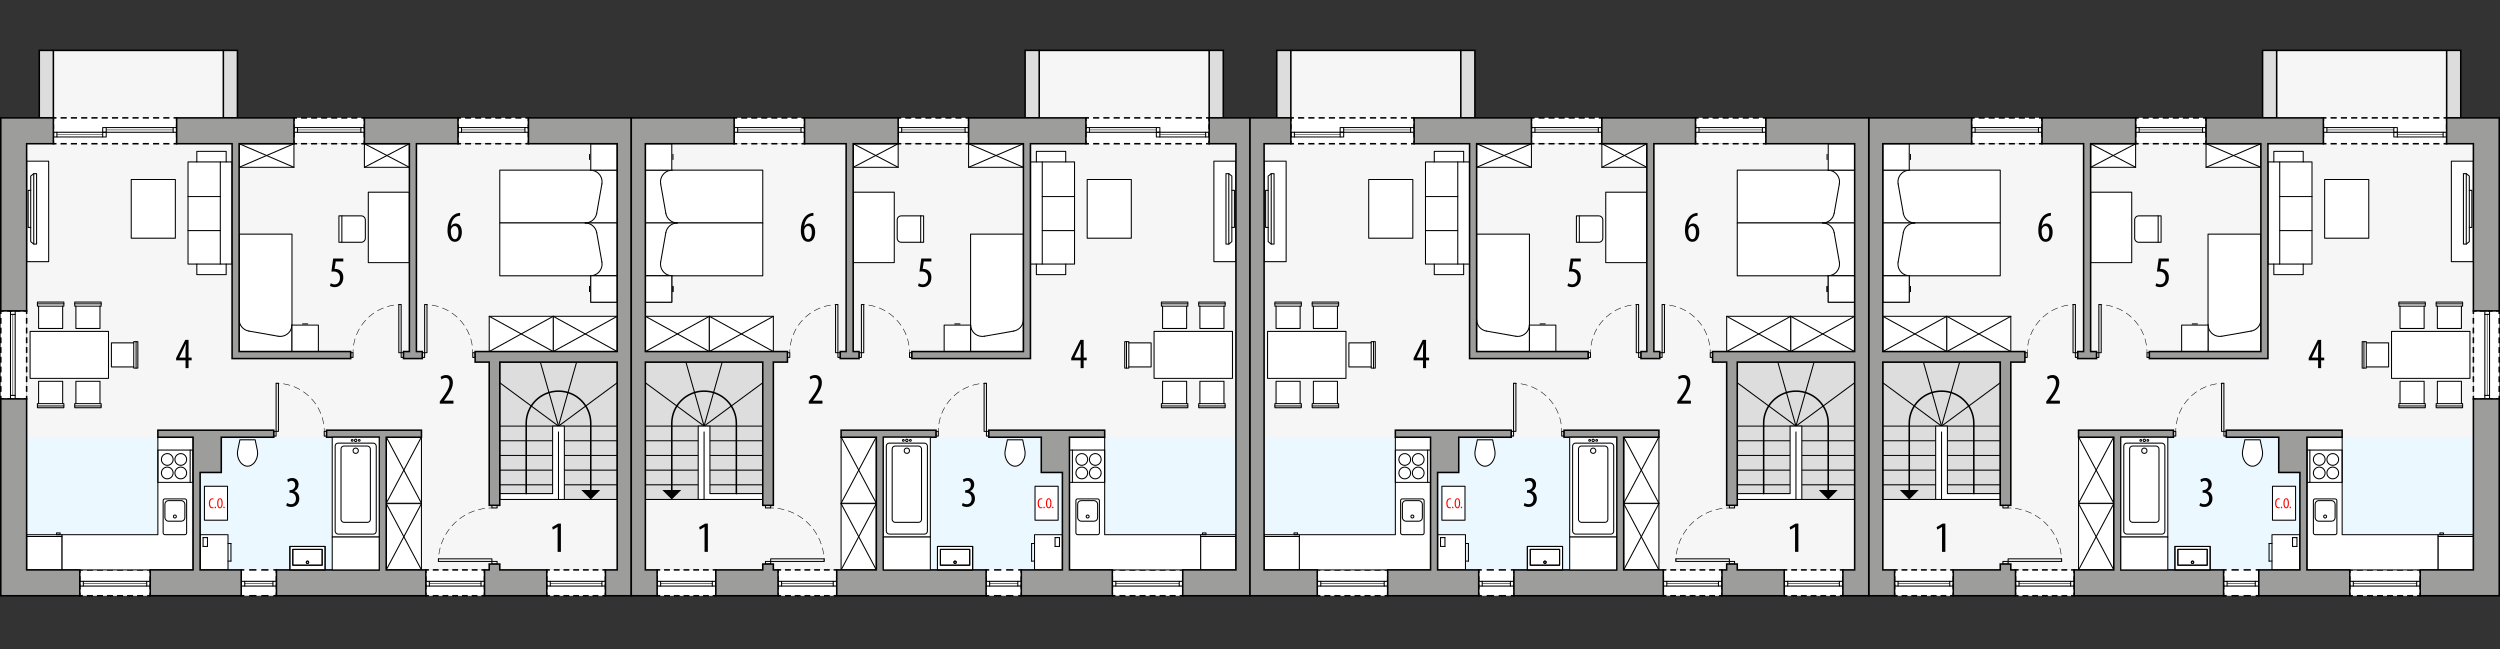 <?xml version="1.0" encoding="UTF-8"?><svg id="a" xmlns="http://www.w3.org/2000/svg" viewBox="0 0 1207.19 313.42"><rect x="0" y="0" width="1207.19" height="313.42" fill="#333333" stroke="none"/><defs><style>.bf,.bg,.bh,.bi,.bj,.bk,.bl,.bm,.bn,.bo,.bp,.bq,.br,.bs,.bt,.bu,.bv{stroke:#000;}.bf,.bg,.bh,.bi,.bw,.bl,.bn,.bo,.bp,.bq,.bs,.bt,.bu,.bv{fill:none;}.bf,.bg,.bj,.bl,.bm,.bs,.bv{stroke-linecap:round;stroke-linejoin:round;}.bf,.bh,.bi,.bk,.bn,.bo,.bp,.bq,.br,.bt,.bu{stroke-width:.75px;}.bg{stroke-dasharray:3.14 2.09;}.bg,.bl,.bv{stroke-width:.25px;}.bh{stroke-dasharray:2.82 1.88;}.bh,.bi,.bk,.bn,.bo,.bp,.bq,.br,.bt,.bu{stroke-miterlimit:10;}.bx{fill:#f6f6f6;}.by{fill:#ebf8ff;}.bz,.bj{fill:#fff;}.bj,.bm,.bs{stroke-width:.5px;}.ca{fill:red;}.bk{fill:#9d9d9c;}.bm,.br{fill:#ddd;}.bn{stroke-dasharray:2.91 1.94;}.bo{stroke-dasharray:2.37 1.58;}.bp{stroke-dasharray:2.37 1.58;}.bq{stroke-dasharray:3.5 2.33;}.bt{stroke-dasharray:2.82 1.88;}.bu{stroke-dasharray:2.98 1.98;}.bv{stroke-dasharray:3.05 2.03;}</style></defs><polygon class="bx" points="107.85 69.4 107.85 24.33 25.77 24.33 25.77 69.4 12.86 69.4 12.86 275.19 298.03 275.19 298.03 69.4 107.85 69.4"/><rect class="by" x="12.86" y="211.13" width="170.24" height="64.06"/><rect class="bm" x="241.33" y="174.85" width="56.69" height="66.33" transform="translate(539.36 416.03) rotate(180)"/><line class="bs" x1="298.03" y1="234.09" x2="272.51" y2="234.09"/><line class="bs" x1="266.84" y1="227.01" x2="241.33" y2="227.01"/><line class="bs" x1="266.84" y1="234.09" x2="241.33" y2="234.09"/><line class="bs" x1="254.09" y1="219.92" x2="241.33" y2="219.92"/><line class="bs" x1="266.84" y1="212.83" x2="241.33" y2="212.83"/><line class="bs" x1="269.68" y1="205.75" x2="241.33" y2="205.75"/><line class="bs" x1="272.51" y1="227.01" x2="298.03" y2="227.01"/><line class="bs" x1="272.51" y1="219.92" x2="298.03" y2="219.92"/><line class="bs" x1="272.51" y1="212.83" x2="298.03" y2="212.83"/><line class="bs" x1="269.68" y1="205.75" x2="298.03" y2="205.75"/><line class="bs" x1="269.68" y1="205.75" x2="260.93" y2="174.85"/><line class="bs" x1="269.68" y1="205.75" x2="241.33" y2="184.83"/><line class="bs" x1="269.68" y1="205.75" x2="278.43" y2="174.85"/><line class="bs" x1="269.68" y1="205.75" x2="298.03" y2="184.83"/><line class="bs" x1="254.09" y1="219.92" x2="266.84" y2="219.92"/><polygon class="bj" points="269.68 241.18 241.33 241.18 241.33 238.34 266.84 238.34 266.84 225.98 266.84 205.75 272.51 205.75 272.51 241.18 269.68 241.18 269.68 227.55 269.68 208.58 269.68 241.18"/><path class="bf" d="M254.09,238.34v-33.92c0-8.59,6.96-15.55,15.55-15.55h.08c8.59,0,15.55,6.96,15.55,15.55v32.81"/><polygon points="289.83 236.62 280.71 236.62 285.27 241.18 289.83 236.62"/><rect class="bz" x="25.77" y="56.92" width="59.54" height="12.48"/><polyline class="bi" points="85.3 67.9 85.3 69.4 83.8 69.4"/><line class="bu" x1="81.82" y1="69.4" x2="28.26" y2="69.4"/><polyline class="bi" points="27.27 69.4 25.77 69.4 25.77 67.9"/><line class="bp" x1="25.77" y1="66.32" x2="25.77" y2="59.21"/><polyline class="bi" points="25.77 58.42 25.77 56.92 27.27 56.92"/><line class="bu" x1="29.25" y1="56.92" x2="82.81" y2="56.92"/><polyline class="bi" points="83.8 56.92 85.3 56.92 85.3 58.42"/><line class="bp" x1="85.3" y1="60" x2="85.3" y2="67.11"/><rect class="bz" x=".38" y="150.11" width="12.48" height="42.52"/><polyline class="bi" points="1.88 192.63 .38 192.63 .38 191.13"/><line class="bh" x1=".38" y1="189.25" x2=".38" y2="152.55"/><polyline class="bi" points=".38 151.61 .38 150.11 1.88 150.11"/><line class="bp" x1="3.46" y1="150.11" x2="10.57" y2="150.11"/><polyline class="bi" points="11.36 150.11 12.86 150.11 12.86 151.61"/><line class="bh" x1="12.86" y1="153.49" x2="12.86" y2="190.19"/><polyline class="bi" points="12.86 191.13 12.86 192.63 11.36 192.63"/><line class="bp" x1="9.78" y1="192.63" x2="2.67" y2="192.63"/><rect class="bz" x="141.94" y="56.92" width="34.02" height="12.48"/><polyline class="bi" points="175.96 67.9 175.96 69.4 174.46 69.4"/><line class="bn" x1="172.52" y1="69.4" x2="144.41" y2="69.4"/><polyline class="bi" points="143.44 69.4 141.94 69.4 141.94 67.9"/><line class="bp" x1="141.94" y1="66.32" x2="141.94" y2="59.21"/><polyline class="bi" points="141.94 58.42 141.94 56.92 143.44 56.92"/><line class="bn" x1="145.38" y1="56.92" x2="173.49" y2="56.92"/><polyline class="bi" points="174.46 56.92 175.96 56.92 175.96 58.42"/><line class="bp" x1="175.96" y1="60" x2="175.96" y2="67.11"/><rect class="bz" x="38.53" y="275.19" width="34.02" height="12.48"/><polyline class="bi" points="72.55 286.17 72.55 287.67 71.05 287.67"/><line class="bn" x1="69.11" y1="287.67" x2="41" y2="287.67"/><polyline class="bi" points="40.03 287.67 38.53 287.67 38.53 286.17"/><line class="bo" x1="38.53" y1="284.59" x2="38.53" y2="277.48"/><polyline class="bi" points="38.53 276.69 38.53 275.19 40.03 275.19"/><line class="bn" x1="41.97" y1="275.19" x2="70.08" y2="275.19"/><polyline class="bi" points="71.05 275.19 72.55 275.19 72.55 276.69"/><line class="bo" x1="72.55" y1="278.27" x2="72.55" y2="285.38"/><rect class="bz" x="221.15" y="56.92" width="34.02" height="12.48"/><polyline class="bi" points="255.17 67.9 255.17 69.4 253.67 69.4"/><line class="bn" x1="251.73" y1="69.4" x2="223.62" y2="69.4"/><polyline class="bi" points="222.65 69.4 221.15 69.4 221.15 67.9"/><line class="bp" x1="221.15" y1="66.32" x2="221.15" y2="59.21"/><polyline class="bi" points="221.15 58.42 221.15 56.92 222.65 56.92"/><line class="bn" x1="224.59" y1="56.92" x2="252.7" y2="56.92"/><polyline class="bi" points="253.67 56.92 255.17 56.92 255.17 58.42"/><line class="bp" x1="255.17" y1="60" x2="255.17" y2="67.11"/><rect class="bz" x="264.01" y="275.19" width="28.35" height="12.48"/><polyline class="bi" points="292.36 286.17 292.36 287.67 290.86 287.67"/><line class="bt" x1="288.98" y1="287.67" x2="266.45" y2="287.67"/><polyline class="bi" points="265.51 287.67 264.01 287.67 264.01 286.17"/><line class="bo" x1="264.01" y1="284.59" x2="264.01" y2="277.48"/><polyline class="bi" points="264.01 276.69 264.01 275.19 265.51 275.19"/><line class="bt" x1="267.39" y1="275.19" x2="289.92" y2="275.19"/><polyline class="bi" points="290.86 275.19 292.36 275.19 292.36 276.69"/><line class="bo" x1="292.36" y1="278.27" x2="292.36" y2="285.38"/><rect class="bz" x="205.62" y="275.19" width="28.35" height="12.48"/><polyline class="bi" points="233.96 286.17 233.96 287.67 232.46 287.67"/><line class="bt" x1="230.58" y1="287.67" x2="208.05" y2="287.67"/><polyline class="bi" points="207.12 287.67 205.62 287.67 205.62 286.17"/><line class="bo" x1="205.62" y1="284.59" x2="205.62" y2="277.48"/><polyline class="bi" points="205.62 276.69 205.62 275.19 207.12 275.19"/><line class="bt" x1="208.99" y1="275.19" x2="231.52" y2="275.19"/><polyline class="bi" points="232.46 275.19 233.96 275.19 233.96 276.69"/><line class="bo" x1="233.96" y1="278.27" x2="233.96" y2="285.38"/><rect class="bz" x="116.48" y="275.19" width="17.01" height="12.48"/><polyline class="bi" points="133.49 286.17 133.49 287.67 131.99 287.67"/><line class="bq" x1="129.66" y1="287.67" x2="119.15" y2="287.67"/><polyline class="bi" points="117.98 287.67 116.48 287.67 116.48 286.17"/><line class="bo" x1="116.48" y1="284.59" x2="116.48" y2="277.48"/><polyline class="bi" points="116.48 276.69 116.48 275.19 117.98 275.19"/><line class="bq" x1="120.32" y1="275.19" x2="130.82" y2="275.19"/><polyline class="bi" points="131.99 275.19 133.49 275.19 133.49 276.69"/><line class="bo" x1="133.49" y1="278.27" x2="133.49" y2="285.38"/><path d="M269.25,254.47h-.04l-2.27,1.3-.31-1.26,2.88-1.68h1.34v13.65h-1.6v-12.01Z"/><path d="M138.6,242.9c.42.25,1.15.57,1.97.57,1.41,0,2.35-1.03,2.35-2.73s-1.11-2.81-2.75-2.81h-.38v-1.22h.32c.97-.02,2.46-.76,2.46-2.44,0-1.36-.73-2.1-1.81-2.1-.67,0-1.26.34-1.7.65l-.36-1.22c.5-.4,1.43-.78,2.46-.78,1.93,0,3.02,1.39,3.02,3.15,0,1.37-.71,2.56-2.04,3.19v.04c1.22.34,2.39,1.43,2.39,3.57s-1.43,4.03-3.91,4.03c-.88,0-1.85-.25-2.39-.63l.36-1.28Z"/><path d="M212.37,194.9v-1.05l1.16-1.57c1.62-2.25,3.55-4.81,3.55-7.37,0-1.51-.67-2.44-1.95-2.44-.99,0-1.62.53-1.97.76l-.4-1.22c.48-.4,1.43-.92,2.67-.92,2.27,0,3.25,1.68,3.25,3.74,0,2.56-1.68,5.04-3.36,7.35l-.92,1.26v.04h4.56v1.43h-6.57Z"/><path d="M89.59,177.75v-3.76h-4.54v-1.09l4.43-8.8h1.57v8.57h1.49v1.32h-1.49v3.76h-1.47ZM89.59,172.66v-3.86c0-.94.06-1.78.13-2.69h-.08c-.46,1.09-.76,1.74-1.15,2.58l-1.89,3.93v.04h3Z"/><path d="M165.79,126.27h-3.67l-.57,3.63c.17-.04.31-.04.5-.04.73,0,1.87.31,2.6,1.03.71.71,1.13,1.72,1.13,3.11,0,2.71-1.7,4.66-4.14,4.66-.82,0-1.76-.23-2.31-.59l.36-1.3c.42.25,1.15.55,1.91.55,1.39,0,2.58-1.07,2.58-3.15s-1.32-3.07-3.09-3.07c-.5,0-.82.02-1.07.06l.86-6.32h4.89v1.43Z"/><path d="M222.17,104.15c-.27.02-.57.06-.96.15-2.27.55-3.17,2.81-3.51,4.91h.06c.52-.78,1.28-1.3,2.31-1.3,1.74,0,2.94,1.6,2.94,4.2s-1.18,4.66-3.36,4.66c-2.37,0-3.57-2.41-3.57-5.54,0-2.65.69-4.7,1.76-6.15.82-1.15,2.12-1.91,3.3-2.16.44-.08.8-.1,1.03-.13v1.36ZM221.4,112.24c0-2.06-.71-3.09-1.83-3.09-.67,0-1.36.46-1.76,1.47-.06.15-.12.42-.12.82.02,2.79.88,4.07,1.97,4.07.92,0,1.74-.9,1.74-3.28Z"/><polyline class="bs" points="116.48 280.72 116.48 282.99 118.18 282.99 118.18 280.72 116.48 280.72"/><polyline class="bs" points="131.79 280.72 131.79 282.99 133.49 282.99 133.49 280.72 131.79 280.72"/><line class="bs" x1="118.18" y1="280.72" x2="131.79" y2="280.72"/><line class="bl" x1="118.18" y1="281.86" x2="131.79" y2="281.86"/><line class="bs" x1="118.18" y1="282.99" x2="131.79" y2="282.99"/><polyline class="bs" points="141.94 63.87 141.94 61.6 143.64 61.6 143.64 63.87 141.94 63.87"/><polyline class="bs" points="174.26 63.87 174.26 61.6 175.96 61.6 175.96 63.87 174.26 63.87"/><line class="bs" x1="143.64" y1="63.87" x2="174.26" y2="63.87"/><line class="bl" x1="143.64" y1="62.74" x2="174.26" y2="62.74"/><line class="bs" x1="143.64" y1="61.6" x2="174.26" y2="61.6"/><polyline class="bs" points="221.15 63.87 221.15 61.6 222.85 61.6 222.85 63.87 221.15 63.87"/><polyline class="bs" points="253.47 63.87 253.47 61.6 255.17 61.6 255.17 63.87 253.47 63.87"/><line class="bs" x1="222.85" y1="63.87" x2="253.47" y2="63.87"/><line class="bl" x1="222.85" y1="62.74" x2="253.47" y2="62.74"/><line class="bs" x1="222.85" y1="61.6" x2="253.47" y2="61.6"/><polyline class="bs" points="38.53 280.72 38.53 282.99 40.23 282.99 40.23 280.72 38.53 280.72"/><polyline class="bs" points="70.85 280.72 70.85 282.99 72.55 282.99 72.55 280.72 70.85 280.72"/><line class="bs" x1="40.23" y1="280.72" x2="70.85" y2="280.72"/><line class="bl" x1="40.23" y1="281.86" x2="70.85" y2="281.86"/><line class="bs" x1="40.23" y1="282.99" x2="70.85" y2="282.99"/><polyline class="bs" points="7.33 150.11 5.06 150.11 5.06 151.81 7.33 151.81 7.33 150.11"/><polyline class="bs" points="7.33 190.93 5.06 190.93 5.06 192.63 7.33 192.63 7.33 190.93"/><line class="bs" x1="7.33" y1="151.81" x2="7.33" y2="190.93"/><line class="bl" x1="6.2" y1="151.81" x2="6.2" y2="190.93"/><line class="bs" x1="5.06" y1="151.81" x2="5.06" y2="190.93"/><polyline class="bs" points="49.59 63.87 49.59 61.6 51.29 61.6 51.29 63.87 49.59 63.87"/><polyline class="bs" points="83.6 63.87 83.6 61.6 85.3 61.6 85.3 63.87 83.6 63.87"/><line class="bs" x1="51.29" y1="63.87" x2="83.6" y2="63.87"/><line class="bl" x1="51.29" y1="62.74" x2="83.6" y2="62.74"/><line class="bs" x1="51.29" y1="61.6" x2="83.6" y2="61.6"/><polyline class="bs" points="25.78 66.14 25.78 63.87 27.48 63.87 27.48 66.14 25.78 66.14"/><polyline class="bs" points="49.59 66.14 49.59 63.87 51.29 63.87 51.29 66.14 49.59 66.14"/><line class="bs" x1="27.48" y1="66.14" x2="49.59" y2="66.14"/><line class="bl" x1="27.48" y1="65.01" x2="49.59" y2="65.01"/><line class="bs" x1="27.48" y1="63.87" x2="49.59" y2="63.87"/><polyline class="bs" points="205.62 280.72 205.62 282.99 207.32 282.99 207.32 280.72 205.62 280.72"/><polyline class="bs" points="232.26 280.72 232.26 282.99 233.96 282.99 233.96 280.72 232.26 280.72"/><line class="bs" x1="207.32" y1="280.72" x2="232.26" y2="280.72"/><line class="bl" x1="207.32" y1="281.86" x2="232.26" y2="281.86"/><line class="bs" x1="207.32" y1="282.99" x2="232.26" y2="282.99"/><polyline class="bs" points="264.01 280.72 264.01 282.99 265.71 282.99 265.71 280.72 264.01 280.72"/><polyline class="bs" points="290.65 280.72 290.65 282.99 292.36 282.99 292.36 280.72 290.65 280.72"/><line class="bs" x1="265.71" y1="280.72" x2="290.65" y2="280.72"/><line class="bl" x1="265.71" y1="281.86" x2="290.65" y2="281.86"/><line class="bs" x1="265.71" y1="282.99" x2="290.65" y2="282.99"/><rect class="bs" x="193.71" y="170.31" width="1.13" height="2.27"/><rect class="bs" x="169.33" y="170.31" width="1.13" height="2.27"/><rect class="bs" x="192.58" y="147.07" width="1.13" height="23.24"/><path class="bl" d="M193.71,147.07c-.5,0-1,.02-1.5.05"/><path class="bg" d="M190.13,147.34c-10.31,1.6-18.39,9.97-19.52,20.42"/><path class="bl" d="M170.51,168.81c-.03.5-.05,1-.05,1.5"/><rect class="bs" x="132.19" y="208.3" width="1.13" height="2.27"/><rect class="bs" x="156.56" y="208.3" width="1.13" height="2.27"/><rect class="bs" x="133.32" y="185.05" width="1.13" height="23.24"/><path class="bl" d="M133.32,185.05c.5,0,1,.02,1.5.05"/><path class="bg" d="M136.9,185.33c10.31,1.6,18.39,9.97,19.52,20.42"/><path class="bl" d="M156.52,206.8c.03.5.05,1,.05,1.5"/><rect class="bs" x="237.52" y="271.1" width="2.52" height="1.26"/><rect class="bs" x="237.52" y="244.01" width="2.52" height="1.26"/><rect class="bs" x="211.69" y="269.84" width="25.83" height="1.26"/><path class="bl" d="M211.69,271.1c0-.5.01-1,.04-1.5"/><path class="bv" d="M211.93,267.58c1.61-11.78,11.16-21.03,23.07-22.18"/><path class="bl" d="M236.02,245.32c.5-.03,1-.04,1.5-.04"/><rect class="bs" x="203.91" y="170.31" width="1.13" height="2.27"/><rect class="bs" x="228.29" y="170.31" width="1.13" height="2.27"/><rect class="bs" x="205.05" y="147.07" width="1.13" height="23.24"/><path class="bl" d="M205.05,147.07c.5,0,1,.02,1.5.05"/><path class="bg" d="M208.63,147.34c10.31,1.6,18.39,9.97,19.52,20.42"/><path class="bl" d="M228.25,168.81c.03.5.05,1,.05,1.5"/><polygon class="bj" points="76.23 211.13 76.23 258.19 29.87 258.19 29.87 275.19 93.24 275.19 93.24 211.13 76.23 211.13"/><rect class="bs" x="78.78" y="240.9" width="11.34" height="17.28" rx=".85" ry=".85"/><rect class="bs" x="79.63" y="241.75" width="9.64" height="9.92" rx="1.7" ry="1.7"/><circle class="bs" cx="84.45" cy="249.41" r=".71"/><rect class="bj" x="63.37" y="86.68" width="21.3" height="28.35"/><rect class="bj" x="115.47" y="69.4" width="26.47" height="11.39"/><line class="bs" x1="141.94" y1="69.4" x2="115.47" y2="80.79"/><line class="bs" x1="115.47" y1="69.4" x2="141.94" y2="80.79"/><rect class="bj" x="175.96" y="69.4" width="21.72" height="11.39"/><line class="bs" x1="197.68" y1="69.4" x2="175.96" y2="80.79"/><line class="bs" x1="175.96" y1="69.4" x2="197.68" y2="80.79"/><rect class="bj" x="267.13" y="152.74" width="30.9" height="17.01"/><line class="bs" x1="298.03" y1="152.74" x2="267.13" y2="169.75"/><line class="bs" x1="267.13" y1="152.74" x2="298.03" y2="169.75"/><rect class="bj" x="236.23" y="152.74" width="30.9" height="17.01"/><line class="bs" x1="267.13" y1="152.74" x2="236.23" y2="169.75"/><line class="bs" x1="236.23" y1="152.74" x2="267.13" y2="169.75"/><rect class="bj" x="178.99" y="250.68" width="32.03" height="17.01" transform="translate(454.18 64.18) rotate(90)"/><line class="bs" x1="203.51" y1="275.19" x2="186.5" y2="243.16"/><line class="bs" x1="203.51" y1="243.16" x2="186.5" y2="275.19"/><rect class="bj" x="178.99" y="218.5" width="32.03" height="17.01" transform="translate(422.01 32) rotate(90)"/><line class="bs" x1="203.51" y1="243.02" x2="186.5" y2="210.99"/><line class="bs" x1="203.51" y1="210.99" x2="186.5" y2="243.02"/><rect class="bj" x="98.71" y="234.8" width="11.15" height="16.39"/><rect class="bj" x="12.86" y="258.19" width="17.01" height="17.01"/><line class="bs" x1="29.87" y1="259.04" x2="12.86" y2="259.04"/><rect class="bs" x="27.32" y="257.34" width="1.7" height=".85"/><rect class="bj" x="14.53" y="160.03" width="37.86" height="22.68"/><polygon class="bj" points="64.58 177.18 53.8 177.18 53.8 165.56 64.58 165.56 64.58 164.99 66.56 164.99 66.56 177.75 64.58 177.75 64.58 177.18"/><line class="bs" x1="64.58" y1="177.18" x2="64.58" y2="165.56"/><line class="bs" x1="65.71" y1="177.75" x2="65.71" y2="164.99"/><polygon class="bj" points="30.26 194.9 30.26 184.12 18.64 184.12 18.64 194.9 18.07 194.9 18.07 196.88 30.83 196.88 30.83 194.9 30.26 194.9"/><line class="bs" x1="30.26" y1="194.9" x2="18.64" y2="194.9"/><line class="bs" x1="30.83" y1="196.03" x2="18.07" y2="196.03"/><polygon class="bj" points="48.28 194.9 48.28 184.12 36.65 184.12 36.65 194.9 36.09 194.9 36.09 196.88 48.84 196.88 48.84 194.9 48.28 194.9"/><line class="bs" x1="48.28" y1="194.9" x2="36.65" y2="194.9"/><line class="bs" x1="48.84" y1="196.03" x2="36.09" y2="196.03"/><polygon class="bj" points="30.26 147.84 30.26 158.61 18.64 158.61 18.64 147.84 18.07 147.84 18.07 145.86 30.83 145.86 30.83 147.84 30.26 147.84"/><line class="bs" x1="30.26" y1="147.84" x2="18.64" y2="147.84"/><line class="bs" x1="30.83" y1="146.71" x2="18.07" y2="146.71"/><polygon class="bj" points="48.28 147.84 48.28 158.61 36.65 158.61 36.65 147.84 36.09 147.84 36.09 145.86 48.84 145.86 48.84 147.84 48.28 147.84"/><line class="bs" x1="48.28" y1="147.84" x2="36.65" y2="147.84"/><line class="bs" x1="48.84" y1="146.71" x2="36.09" y2="146.71"/><circle class="bs" cx="80.77" cy="228.38" r="2.83"/><circle class="bs" cx="87.29" cy="228.38" r="2.83"/><circle class="bs" cx="87.29" cy="221.86" r="2.83"/><circle class="bs" cx="80.77" cy="221.86" r="2.83"/><line class="bs" x1="91.82" y1="217.33" x2="91.82" y2="232.92"/><line class="bs" x1="91.82" y1="232.92" x2="91.82" y2="232.92"/><polygon class="bs" points="76.23 232.92 91.82 232.92 93.24 232.92 93.24 217.33 76.23 217.33 76.23 232.92"/><path class="bj" d="M123.21,212.37l1.02,4.93c.42,2.01-.01,4.1-1.19,5.78-.53.75-1.25,1.34-2.08,1.73-.91.42-1.96.42-2.87,0-.83-.39-1.55-.98-2.08-1.73-1.18-1.68-1.61-3.77-1.19-5.78l1.02-4.93h7.37"/><rect class="bj" x="96.64" y="258.19" width="13.46" height="17.01"/><line class="bs" x1="100.18" y1="263.86" x2="100.18" y2="259.6"/><line class="bs" x1="98.06" y1="263.86" x2="100.18" y2="263.86"/><line class="bs" x1="100.18" y1="259.6" x2="98.06" y2="259.6"/><line class="bs" x1="98.06" y1="259.6" x2="98.06" y2="263.86"/><line class="bs" x1="111.52" y1="270.94" x2="111.52" y2="262.44"/><line class="bs" x1="110.11" y1="270.94" x2="111.52" y2="270.94"/><line class="bs" x1="111.52" y1="262.44" x2="110.11" y2="262.44"/><path class="bj" d="M163.66,116.99h10.77c1.1,0,1.98-.89,1.98-1.98v-8.79c0-1.1-.89-1.98-1.98-1.98h-10.77v12.76"/><rect class="bj" x="177.84" y="92.8" width="19.84" height="34.02"/><line class="bs" x1="165.08" y1="116.99" x2="165.08" y2="104.23"/><polyline class="bj" points="115.47 113.05 115.47 169.75 140.99 169.75 140.99 113.05 115.47 113.05"/><line class="bs" x1="134.33" y1="162.36" x2="120.16" y2="159.86"/><path class="bs" d="M115.47,154.28c0,2.75,1.98,5.11,4.68,5.58"/><path class="bs" d="M134.33,162.36c.33.06.65.09.98.09,3.13,0,5.67-2.54,5.67-5.67"/><line class="bs" x1="146.12" y1="156.42" x2="148.6" y2="156.42"/><polyline class="bj" points="140.99 156.99 153.74 156.99 153.74 169.75 140.99 169.75 140.99 156.99"/><rect class="bj" x="12.86" y="77.83" width="10.64" height="48.52"/><polygon class="bs" points="16.3 117.86 17.67 117.86 17.67 83.85 16.3 83.85 16.3 83.85 14.83 85.03 14.83 91.9 13.59 91.9 13.59 109.81 14.83 109.81 14.83 116.68 16.3 117.86"/><line class="bs" x1="16.3" y1="117.86" x2="16.3" y2="83.85"/><line class="bs" x1="14.83" y1="91.9" x2="14.83" y2="109.81"/><polyline class="bj" points="90.79 78.2 95.04 78.2 95.04 73.09 109.21 73.09 109.21 78.2 112.05 78.2 112.05 127.52 109.21 127.52 109.21 132.62 95.04 132.62 95.04 127.52 90.79 127.52 90.79 78.2"/><polyline class="bs" points="109.21 78.2 106.38 78.2 106.38 127.52 109.21 127.52"/><line class="bs" x1="95.04" y1="78.2" x2="106.38" y2="78.2"/><line class="bs" x1="106.38" y1="127.52" x2="95.04" y2="127.52"/><line class="bs" x1="90.79" y1="94.92" x2="106.38" y2="94.92"/><line class="bs" x1="90.79" y1="111.36" x2="106.38" y2="111.36"/><polyline class="bj" points="241.33 107.67 241.33 82.16 298.03 82.16 298.03 107.67 241.33 107.67"/><polyline class="bj" points="241.33 107.67 241.33 133.18 298.03 133.18 298.03 107.67 241.33 107.67"/><line class="bs" x1="288.14" y1="102.98" x2="290.64" y2="88.81"/><path class="bs" d="M288.14,102.98c-.48,2.71-2.83,4.68-5.58,4.68"/><path class="bs" d="M285.06,82.16c.33,0,.66.03.98.09,3.08.54,5.14,3.48,4.6,6.57"/><line class="bs" x1="284.7" y1="74.54" x2="284.7" y2="77.02"/><polyline class="bj" points="285.27 82.16 298.03 82.16 298.03 69.4 285.27 69.4 285.27 82.16"/><line class="bs" x1="288.14" y1="112.35" x2="290.64" y2="126.53"/><path class="bs" d="M288.14,112.35c-.48-2.71-2.83-4.68-5.58-4.68"/><path class="bs" d="M285.06,133.18c3.13,0,5.67-2.54,5.67-5.67,0-.33-.03-.66-.09-.98"/><line class="bs" x1="284.7" y1="140.8" x2="284.7" y2="138.32"/><polyline class="bs" points="285.27 133.18 298.03 133.18 298.03 145.93 285.27 145.93 285.27 133.18"/><line class="bs" x1="284.7" y1="140.8" x2="284.7" y2="138.32"/><polyline class="bj" points="285.27 133.18 298.03 133.18 298.03 145.93 285.27 145.93 285.27 133.18"/><rect class="br" x="18.96" y="24.33" width="6.81" height="32.59"/><rect class="br" x="107.85" y="24.33" width="6.81" height="32.59"/><line class="bi" x1="25.77" y1="24.33" x2="107.97" y2="24.33"/><path class="ca" d="M103.12,245.3c-.15.08-.38.13-.68.13-.93,0-1.59-.75-1.59-2.36,0-1.88.93-2.47,1.68-2.47.29,0,.49.06.59.12l-.12.46c-.11-.05-.23-.1-.48-.1-.51,0-1.1.49-1.1,1.95s.54,1.93,1.11,1.93c.2,0,.39-.05.5-.11l.08.46Z"/><path class="ca" d="M103.59,245.04c0-.24.16-.41.36-.41.22,0,.36.16.36.41s-.13.41-.36.41c-.2,0-.36-.16-.36-.41Z"/><path class="ca" d="M107.53,242.98c0,1.78-.61,2.47-1.37,2.47s-1.32-.84-1.32-2.44.56-2.42,1.4-2.42,1.3.88,1.3,2.4ZM105.41,243.01c0,.98.19,1.95.79,1.95s.78-1.04.78-1.97-.16-1.94-.78-1.94-.78.99-.78,1.95Z"/><path class="ca" d="M107.81,245.04c0-.24.16-.41.36-.41.22,0,.36.16.36.41s-.13.41-.36.41c-.21,0-.36-.16-.36-.41Z"/><polygon class="bk" points="12.86 69.4 25.78 69.4 25.78 56.92 .39 56.92 .38 56.92 .38 150.11 12.86 150.11 12.86 69.4"/><polygon class="bk" points="12.86 192.63 .38 192.63 .38 287.67 38.53 287.67 38.53 275.19 12.86 275.19 12.86 192.63"/><polygon class="bk" points="76.23 211.13 93.24 211.13 93.24 275.19 72.55 275.19 72.55 287.67 116.48 287.67 116.48 275.19 96.64 275.19 96.64 228.14 106.85 228.14 106.85 211.13 132.19 211.13 132.19 207.73 76.23 207.73 76.23 211.13"/><polygon class="bk" points="186.5 211.13 203.51 211.13 203.51 207.73 157.7 207.73 157.7 211.13 183.1 211.13 183.1 275.19 133.49 275.19 133.49 287.67 205.62 287.67 205.62 275.19 186.5 275.19 186.5 211.13"/><polygon class="bk" points="241.33 272.36 236.23 272.36 236.23 275.19 233.96 275.19 233.96 287.67 264.01 287.67 264.01 275.19 241.33 275.19 241.33 272.36"/><polygon class="bk" points="255.17 56.92 255.17 69.4 298.03 69.4 298.03 169.75 229.43 169.75 229.43 174.85 236.23 174.85 236.23 244.01 241.33 244.01 241.33 174.85 298.03 174.85 298.03 275.19 292.36 275.19 292.36 287.67 304.83 287.67 304.83 56.92 255.17 56.92"/><polygon class="bk" points="175.96 69.4 197.68 69.4 197.68 169.75 194.84 169.75 194.84 173.15 203.91 173.15 203.91 169.75 201.08 169.75 201.08 69.4 221.15 69.4 221.15 56.92 175.96 56.92 175.96 69.4"/><polygon class="bk" points="112.07 173.15 169.33 173.15 169.33 169.75 115.47 169.75 115.47 69.4 141.94 69.4 141.94 56.92 85.3 56.92 85.3 69.4 112.07 69.4 112.07 173.15"/><polygon class="bx" points="501.81 69.4 501.81 24.33 583.89 24.33 583.89 69.4 596.8 69.4 596.8 275.19 311.63 275.19 311.63 69.4 501.81 69.4"/><rect class="by" x="426.56" y="211.13" width="170.24" height="64.06" transform="translate(1023.35 486.33) rotate(-180)"/><rect class="bm" x="311.63" y="174.85" width="56.69" height="66.33"/><line class="bs" x1="311.63" y1="234.09" x2="337.14" y2="234.09"/><line class="bs" x1="342.81" y1="227.01" x2="368.32" y2="227.01"/><line class="bs" x1="342.81" y1="234.09" x2="368.32" y2="234.09"/><line class="bs" x1="355.57" y1="219.92" x2="368.32" y2="219.92"/><line class="bs" x1="342.81" y1="212.83" x2="368.32" y2="212.83"/><line class="bs" x1="339.98" y1="205.75" x2="368.32" y2="205.75"/><line class="bs" x1="337.14" y1="227.01" x2="311.63" y2="227.01"/><line class="bs" x1="337.14" y1="219.92" x2="311.63" y2="219.92"/><line class="bs" x1="337.14" y1="212.83" x2="311.63" y2="212.83"/><line class="bs" x1="339.98" y1="205.75" x2="311.63" y2="205.75"/><line class="bs" x1="339.98" y1="205.75" x2="348.73" y2="174.85"/><line class="bs" x1="339.98" y1="205.75" x2="368.32" y2="184.83"/><line class="bs" x1="339.98" y1="205.75" x2="331.22" y2="174.85"/><line class="bs" x1="339.98" y1="205.75" x2="311.63" y2="184.83"/><line class="bs" x1="355.57" y1="219.92" x2="342.81" y2="219.92"/><polygon class="bj" points="339.98 241.18 368.32 241.18 368.32 238.34 342.81 238.34 342.81 225.98 342.81 205.75 337.14 205.75 337.14 241.18 339.98 241.18 339.98 227.55 339.98 208.58 339.98 241.18"/><path class="bf" d="M355.57,238.34v-33.92c0-8.59-6.96-15.55-15.55-15.55h-.08c-8.59,0-15.55,6.96-15.55,15.55v32.81"/><polygon points="328.94 236.62 319.83 236.62 324.39 241.18 328.94 236.62"/><rect class="bz" x="524.35" y="56.92" width="59.54" height="12.48"/><polyline class="bi" points="524.35 67.9 524.35 69.4 525.85 69.4"/><line class="bu" x1="527.84" y1="69.4" x2="581.4" y2="69.4"/><polyline class="bi" points="582.39 69.4 583.89 69.4 583.89 67.9"/><line class="bp" x1="583.89" y1="66.32" x2="583.89" y2="59.21"/><polyline class="bi" points="583.89 58.42 583.89 56.92 582.39 56.92"/><line class="bu" x1="580.4" y1="56.92" x2="526.85" y2="56.92"/><polyline class="bi" points="525.85 56.92 524.35 56.92 524.35 58.42"/><line class="bp" x1="524.35" y1="60" x2="524.35" y2="67.11"/><rect class="bz" x="433.7" y="56.92" width="34.02" height="12.48"/><polyline class="bi" points="433.7 67.9 433.7 69.4 435.2 69.4"/><line class="bn" x1="437.14" y1="69.4" x2="465.25" y2="69.4"/><polyline class="bi" points="466.22 69.4 467.72 69.4 467.72 67.9"/><line class="bp" x1="467.72" y1="66.32" x2="467.72" y2="59.21"/><polyline class="bi" points="467.72 58.42 467.72 56.92 466.22 56.92"/><line class="bn" x1="464.28" y1="56.92" x2="436.17" y2="56.92"/><polyline class="bi" points="435.2 56.92 433.7 56.92 433.7 58.42"/><line class="bp" x1="433.7" y1="60" x2="433.7" y2="67.11"/><rect class="bz" x="537.11" y="275.19" width="34.02" height="12.48"/><polyline class="bi" points="537.11 286.17 537.11 287.67 538.61 287.67"/><line class="bn" x1="540.55" y1="287.67" x2="568.66" y2="287.67"/><polyline class="bi" points="569.62 287.67 571.12 287.67 571.12 286.17"/><line class="bo" x1="571.12" y1="284.59" x2="571.12" y2="277.48"/><polyline class="bi" points="571.12 276.69 571.12 275.19 569.62 275.19"/><line class="bn" x1="567.69" y1="275.19" x2="539.58" y2="275.19"/><polyline class="bi" points="538.61 275.19 537.11 275.19 537.11 276.69"/><line class="bo" x1="537.11" y1="278.27" x2="537.11" y2="285.38"/><rect class="bz" x="354.49" y="56.92" width="34.02" height="12.48"/><polyline class="bi" points="354.49 67.9 354.49 69.4 355.99 69.4"/><line class="bn" x1="357.93" y1="69.4" x2="386.03" y2="69.4"/><polyline class="bi" points="387 69.4 388.5 69.4 388.5 67.9"/><line class="bp" x1="388.5" y1="66.32" x2="388.5" y2="59.21"/><polyline class="bi" points="388.5 58.42 388.5 56.92 387 56.92"/><line class="bn" x1="385.06" y1="56.92" x2="356.96" y2="56.92"/><polyline class="bi" points="355.99 56.92 354.49 56.92 354.49 58.42"/><line class="bp" x1="354.49" y1="60" x2="354.49" y2="67.11"/><rect class="bz" x="317.3" y="275.19" width="28.35" height="12.48"/><polyline class="bi" points="317.3 286.17 317.3 287.67 318.8 287.67"/><line class="bt" x1="320.68" y1="287.67" x2="343.21" y2="287.67"/><polyline class="bi" points="344.15 287.67 345.65 287.67 345.65 286.17"/><line class="bo" x1="345.65" y1="284.59" x2="345.65" y2="277.48"/><polyline class="bi" points="345.65 276.69 345.65 275.19 344.15 275.19"/><line class="bt" x1="342.27" y1="275.19" x2="319.74" y2="275.19"/><polyline class="bi" points="318.8 275.19 317.3 275.19 317.3 276.69"/><line class="bo" x1="317.3" y1="278.27" x2="317.3" y2="285.38"/><rect class="bz" x="375.69" y="275.19" width="28.35" height="12.48"/><polyline class="bi" points="375.69 286.17 375.69 287.67 377.19 287.67"/><line class="bt" x1="379.07" y1="287.67" x2="401.6" y2="287.67"/><polyline class="bi" points="402.54 287.67 404.04 287.67 404.04 286.17"/><line class="bo" x1="404.04" y1="284.59" x2="404.04" y2="277.48"/><polyline class="bi" points="404.04 276.69 404.04 275.19 402.54 275.19"/><line class="bt" x1="400.66" y1="275.19" x2="378.13" y2="275.19"/><polyline class="bi" points="377.19 275.19 375.69 275.19 375.69 276.69"/><line class="bo" x1="375.69" y1="278.27" x2="375.69" y2="285.38"/><rect class="bz" x="476.16" y="275.19" width="17.01" height="12.48"/><polyline class="bi" points="476.16 286.17 476.16 287.67 477.66 287.67"/><line class="bq" x1="480" y1="287.67" x2="490.5" y2="287.67"/><polyline class="bi" points="491.67 287.67 493.17 287.67 493.17 286.17"/><line class="bo" x1="493.17" y1="284.59" x2="493.17" y2="277.48"/><polyline class="bi" points="493.17 276.69 493.17 275.19 491.67 275.19"/><line class="bq" x1="489.34" y1="275.19" x2="478.83" y2="275.19"/><polyline class="bi" points="477.66 275.19 476.16 275.19 476.16 276.69"/><line class="bo" x1="476.16" y1="278.27" x2="476.16" y2="285.38"/><path d="M340.22,254.47h-.04l-2.27,1.3-.32-1.26,2.88-1.68h1.34v13.65h-1.6v-12.01Z"/><path d="M464.86,242.9c.42.25,1.15.57,1.97.57,1.41,0,2.35-1.03,2.35-2.73s-1.11-2.81-2.75-2.81h-.38v-1.22h.31c.97-.02,2.46-.76,2.46-2.44,0-1.36-.74-2.1-1.81-2.1-.67,0-1.26.34-1.7.65l-.36-1.22c.5-.4,1.43-.78,2.46-.78,1.93,0,3.02,1.39,3.02,3.15,0,1.37-.71,2.56-2.04,3.19v.04c1.22.34,2.39,1.43,2.39,3.57s-1.43,4.03-3.9,4.03c-.88,0-1.85-.25-2.39-.63l.36-1.28Z"/><path d="M390.55,194.9v-1.05l1.16-1.57c1.62-2.25,3.55-4.81,3.55-7.37,0-1.51-.67-2.44-1.95-2.44-.99,0-1.62.53-1.97.76l-.4-1.22c.48-.4,1.43-.92,2.67-.92,2.27,0,3.25,1.68,3.25,3.74,0,2.56-1.68,5.04-3.36,7.35l-.92,1.26v.04h4.56v1.43h-6.57Z"/><path d="M521.81,177.75v-3.76h-4.54v-1.09l4.43-8.8h1.57v8.57h1.49v1.32h-1.49v3.76h-1.47ZM521.81,172.66v-3.86c0-.94.06-1.78.12-2.69h-.08c-.46,1.09-.76,1.74-1.15,2.58l-1.89,3.93v.04h3Z"/><path d="M449.76,126.27h-3.67l-.57,3.63c.17-.04.31-.04.5-.04.73,0,1.87.31,2.6,1.03.71.71,1.13,1.72,1.13,3.11,0,2.71-1.7,4.66-4.14,4.66-.82,0-1.76-.23-2.31-.59l.36-1.3c.42.25,1.15.55,1.91.55,1.39,0,2.58-1.07,2.58-3.15s-1.32-3.07-3.09-3.07c-.5,0-.82.02-1.07.06l.86-6.32h4.89v1.43Z"/><path d="M392.79,104.15c-.27.02-.57.06-.97.15-2.27.55-3.17,2.81-3.51,4.91h.06c.53-.78,1.28-1.3,2.31-1.3,1.74,0,2.94,1.6,2.94,4.2s-1.18,4.66-3.36,4.66c-2.37,0-3.57-2.41-3.57-5.54,0-2.65.69-4.7,1.76-6.15.82-1.15,2.12-1.91,3.3-2.16.44-.08.8-.1,1.03-.13v1.36ZM392.02,112.24c0-2.06-.71-3.09-1.83-3.09-.67,0-1.37.46-1.76,1.47-.06.15-.13.42-.13.82.02,2.79.88,4.07,1.97,4.07.92,0,1.74-.9,1.74-3.28Z"/><polyline class="bs" points="493.17 280.72 493.17 282.99 491.47 282.99 491.47 280.72 493.17 280.72"/><polyline class="bs" points="477.87 280.72 477.87 282.99 476.16 282.99 476.16 280.72 477.87 280.72"/><line class="bs" x1="491.47" y1="280.72" x2="477.87" y2="280.72"/><line class="bl" x1="491.47" y1="281.86" x2="477.87" y2="281.86"/><line class="bs" x1="491.47" y1="282.99" x2="477.87" y2="282.99"/><polyline class="bs" points="467.72 63.87 467.72 61.6 466.02 61.6 466.02 63.87 467.72 63.87"/><polyline class="bs" points="435.4 63.87 435.4 61.6 433.7 61.6 433.7 63.87 435.4 63.87"/><line class="bs" x1="466.02" y1="63.87" x2="435.4" y2="63.87"/><line class="bl" x1="466.02" y1="62.74" x2="435.4" y2="62.74"/><line class="bs" x1="466.02" y1="61.6" x2="435.4" y2="61.6"/><polyline class="bs" points="388.5 63.87 388.5 61.6 386.8 61.6 386.8 63.87 388.5 63.87"/><polyline class="bs" points="356.19 63.87 356.19 61.6 354.49 61.6 354.49 63.87 356.19 63.87"/><line class="bs" x1="386.8" y1="63.87" x2="356.19" y2="63.87"/><line class="bl" x1="386.8" y1="62.74" x2="356.19" y2="62.74"/><line class="bs" x1="386.8" y1="61.6" x2="356.19" y2="61.6"/><polyline class="bs" points="571.12 280.72 571.12 282.99 569.42 282.99 569.42 280.72 571.12 280.72"/><polyline class="bs" points="538.81 280.72 538.81 282.99 537.11 282.99 537.11 280.72 538.81 280.72"/><line class="bs" x1="569.42" y1="280.72" x2="538.81" y2="280.72"/><line class="bl" x1="569.42" y1="281.86" x2="538.81" y2="281.86"/><line class="bs" x1="569.42" y1="282.99" x2="538.81" y2="282.99"/><polyline class="bs" points="560.07 63.87 560.07 61.6 558.37 61.6 558.37 63.87 560.07 63.87"/><polyline class="bs" points="526.05 63.87 526.05 61.6 524.35 61.6 524.35 63.87 526.05 63.87"/><line class="bs" x1="558.37" y1="63.87" x2="526.05" y2="63.87"/><line class="bl" x1="558.37" y1="62.74" x2="526.05" y2="62.74"/><line class="bs" x1="558.37" y1="61.6" x2="526.05" y2="61.6"/><polyline class="bs" points="583.88 66.14 583.88 63.87 582.18 63.87 582.18 66.14 583.88 66.14"/><polyline class="bs" points="560.07 66.14 560.07 63.87 558.37 63.87 558.37 66.14 560.07 66.14"/><line class="bs" x1="582.18" y1="66.14" x2="560.07" y2="66.14"/><line class="bl" x1="582.18" y1="65.01" x2="560.07" y2="65.01"/><line class="bs" x1="582.18" y1="63.87" x2="560.07" y2="63.87"/><polyline class="bs" points="404.04 280.72 404.04 282.99 402.34 282.99 402.34 280.72 404.04 280.72"/><polyline class="bs" points="377.4 280.72 377.4 282.99 375.69 282.99 375.69 280.72 377.4 280.72"/><line class="bs" x1="402.34" y1="280.72" x2="377.4" y2="280.72"/><line class="bl" x1="402.34" y1="281.86" x2="377.4" y2="281.86"/><line class="bs" x1="402.34" y1="282.99" x2="377.4" y2="282.99"/><polyline class="bs" points="345.65 280.72 345.65 282.99 343.95 282.99 343.95 280.72 345.65 280.72"/><polyline class="bs" points="319 280.72 319 282.99 317.3 282.99 317.3 280.72 319 280.72"/><line class="bs" x1="343.95" y1="280.72" x2="319" y2="280.72"/><line class="bl" x1="343.95" y1="281.86" x2="319" y2="281.86"/><line class="bs" x1="343.95" y1="282.99" x2="319" y2="282.99"/><rect class="bs" x="414.81" y="170.31" width="1.13" height="2.27"/><rect class="bs" x="439.19" y="170.31" width="1.13" height="2.27"/><rect class="bs" x="415.95" y="147.07" width="1.13" height="23.24"/><path class="bl" d="M415.95,147.07c.5,0,1,.02,1.5.05"/><path class="bg" d="M419.53,147.34c10.31,1.6,18.39,9.97,19.52,20.42"/><path class="bl" d="M439.14,168.81c.03.5.05,1,.05,1.5"/><rect class="bs" x="476.34" y="208.3" width="1.13" height="2.27"/><rect class="bs" x="451.96" y="208.3" width="1.13" height="2.27"/><rect class="bs" x="475.2" y="185.05" width="1.13" height="23.24"/><path class="bl" d="M476.34,185.05c-.5,0-1,.02-1.5.05"/><path class="bg" d="M472.75,185.33c-10.31,1.6-18.39,9.97-19.52,20.42"/><path class="bl" d="M453.14,206.8c-.03.5-.05,1-.05,1.5"/><rect class="bs" x="369.62" y="271.1" width="2.52" height="1.26"/><rect class="bs" x="369.62" y="244.01" width="2.52" height="1.26"/><rect class="bs" x="372.14" y="269.84" width="25.83" height="1.26"/><path class="bl" d="M397.96,271.1c0-.5-.01-1-.04-1.5"/><path class="bv" d="M397.72,267.58c-1.61-11.78-11.16-21.03-23.07-22.18"/><path class="bl" d="M373.64,245.32c-.5-.03-1-.04-1.5-.04"/><rect class="bs" x="404.61" y="170.31" width="1.13" height="2.27"/><rect class="bs" x="380.23" y="170.31" width="1.13" height="2.27"/><rect class="bs" x="403.47" y="147.07" width="1.13" height="23.24"/><path class="bl" d="M404.61,147.07c-.5,0-1,.02-1.5.05"/><path class="bg" d="M401.03,147.34c-10.31,1.6-18.39,9.97-19.52,20.42"/><path class="bl" d="M381.41,168.81c-.03.5-.05,1-.05,1.5"/><polygon class="bj" points="533.42 211.13 533.42 258.19 579.79 258.19 579.79 275.19 516.42 275.19 516.42 211.13 533.42 211.13"/><rect class="bs" x="519.53" y="240.9" width="11.34" height="17.28" rx=".85" ry=".85"/><rect class="bs" x="520.38" y="241.75" width="9.64" height="9.92" rx="1.7" ry="1.7"/><circle class="bs" cx="525.2" cy="249.41" r=".71"/><rect class="bj" x="524.98" y="86.68" width="21.3" height="28.35"/><rect class="bj" x="467.72" y="69.4" width="26.47" height="11.39" transform="translate(961.9 150.19) rotate(-180)"/><line class="bs" x1="467.72" y1="69.4" x2="494.18" y2="80.79"/><line class="bs" x1="494.18" y1="69.4" x2="467.72" y2="80.79"/><rect class="bj" x="411.98" y="69.4" width="21.72" height="11.39" transform="translate(845.68 150.19) rotate(-180)"/><line class="bs" x1="411.98" y1="69.4" x2="433.7" y2="80.79"/><line class="bs" x1="433.7" y1="69.4" x2="411.98" y2="80.79"/><rect class="bj" x="311.63" y="152.74" width="30.9" height="17.01" transform="translate(654.16 322.48) rotate(-180)"/><line class="bs" x1="311.63" y1="152.74" x2="342.53" y2="169.75"/><line class="bs" x1="342.53" y1="152.74" x2="311.63" y2="169.75"/><rect class="bj" x="342.53" y="152.74" width="30.9" height="17.01" transform="translate(715.96 322.48) rotate(-180)"/><line class="bs" x1="342.53" y1="152.74" x2="373.43" y2="169.75"/><line class="bs" x1="373.43" y1="152.74" x2="342.53" y2="169.75"/><rect class="bj" x="398.64" y="250.68" width="32.03" height="17.01" transform="translate(673.83 -155.47) rotate(90)"/><line class="bs" x1="406.15" y1="275.19" x2="423.16" y2="243.16"/><line class="bs" x1="406.15" y1="243.16" x2="423.16" y2="275.19"/><rect class="bj" x="398.64" y="218.5" width="32.03" height="17.01" transform="translate(641.66 -187.65) rotate(90)"/><line class="bs" x1="406.15" y1="243.02" x2="423.16" y2="210.99"/><line class="bs" x1="406.15" y1="210.99" x2="423.16" y2="243.02"/><rect class="bj" x="499.79" y="234.8" width="11.15" height="16.39"/><rect class="bj" x="579.79" y="258.19" width="17.01" height="17.01"/><line class="bs" x1="579.79" y1="259.04" x2="596.8" y2="259.04"/><rect class="bs" x="580.64" y="257.34" width="1.7" height=".85"/><rect class="bj" x="557.27" y="160.03" width="37.86" height="22.68"/><polygon class="bj" points="545.08 177.18 555.85 177.18 555.85 165.56 545.08 165.56 545.08 164.99 543.1 164.99 543.1 177.75 545.08 177.75 545.08 177.18"/><line class="bs" x1="545.08" y1="177.18" x2="545.08" y2="165.56"/><line class="bs" x1="543.95" y1="177.75" x2="543.95" y2="164.99"/><polygon class="bj" points="579.4 194.9 579.4 184.12 591.02 184.12 591.02 194.9 591.59 194.9 591.59 196.88 578.83 196.88 578.83 194.9 579.4 194.9"/><line class="bs" x1="579.4" y1="194.9" x2="591.02" y2="194.9"/><line class="bs" x1="578.83" y1="196.03" x2="591.59" y2="196.03"/><polygon class="bj" points="561.38 194.9 561.38 184.12 573 184.12 573 194.9 573.57 194.9 573.57 196.88 560.81 196.88 560.81 194.9 561.38 194.9"/><line class="bs" x1="561.38" y1="194.9" x2="573" y2="194.9"/><line class="bs" x1="560.81" y1="196.03" x2="573.57" y2="196.03"/><polygon class="bj" points="579.4 147.84 579.4 158.61 591.02 158.61 591.02 147.84 591.59 147.84 591.59 145.86 578.83 145.86 578.83 147.84 579.4 147.84"/><line class="bs" x1="579.4" y1="147.84" x2="591.02" y2="147.84"/><line class="bs" x1="578.83" y1="146.71" x2="591.59" y2="146.71"/><polygon class="bj" points="561.38 147.84 561.38 158.61 573 158.61 573 147.84 573.57 147.84 573.57 145.86 560.81 145.86 560.81 147.84 561.38 147.84"/><line class="bs" x1="561.38" y1="147.84" x2="573" y2="147.84"/><line class="bs" x1="560.81" y1="146.71" x2="573.57" y2="146.71"/><circle class="bs" cx="528.89" cy="228.38" r="2.83"/><circle class="bs" cx="522.37" cy="228.38" r="2.83"/><circle class="bs" cx="522.37" cy="221.86" r="2.83"/><circle class="bs" cx="528.89" cy="221.86" r="2.83"/><line class="bs" x1="517.83" y1="217.33" x2="517.83" y2="232.92"/><line class="bs" x1="517.83" y1="232.92" x2="517.83" y2="232.92"/><polygon class="bs" points="533.42 232.92 517.83 232.92 516.42 232.92 516.42 217.33 533.42 217.33 533.42 232.92"/><path class="bj" d="M486.45,212.37l-1.02,4.93c-.42,2.01.01,4.1,1.19,5.78.53.75,1.25,1.34,2.08,1.73.91.42,1.96.42,2.87,0,.83-.39,1.55-.98,2.08-1.73,1.18-1.68,1.61-3.77,1.19-5.78l-1.02-4.93h-7.37"/><rect class="bj" x="499.55" y="258.19" width="13.46" height="17.01"/><line class="bs" x1="509.47" y1="263.86" x2="509.47" y2="259.6"/><line class="bs" x1="511.6" y1="263.86" x2="509.47" y2="263.86"/><line class="bs" x1="509.47" y1="259.6" x2="511.6" y2="259.6"/><line class="bs" x1="511.6" y1="259.6" x2="511.6" y2="263.86"/><line class="bs" x1="498.13" y1="270.94" x2="498.13" y2="262.44"/><line class="bs" x1="499.55" y1="270.94" x2="498.13" y2="270.94"/><line class="bs" x1="498.13" y1="262.44" x2="499.55" y2="262.44"/><path class="bj" d="M445.99,116.99h-10.77c-1.1,0-1.98-.89-1.98-1.98v-8.79c0-1.1.89-1.98,1.98-1.98h10.77v12.76"/><rect class="bj" x="411.98" y="92.8" width="19.84" height="34.02"/><line class="bs" x1="444.58" y1="116.99" x2="444.58" y2="104.23"/><polyline class="bj" points="494.18 113.05 494.18 169.75 468.67 169.75 468.67 113.05 494.18 113.05"/><line class="bs" x1="475.32" y1="162.36" x2="489.5" y2="159.86"/><path class="bs" d="M494.18,154.28c0,2.75-1.98,5.11-4.68,5.58"/><path class="bs" d="M475.32,162.36c-.33.06-.65.09-.98.09-3.13,0-5.67-2.54-5.67-5.67"/><line class="bs" x1="463.53" y1="156.42" x2="461.05" y2="156.42"/><polyline class="bj" points="468.67 156.99 455.91 156.99 455.91 169.75 468.67 169.75 468.67 156.99"/><rect class="bj" x="586.16" y="77.83" width="10.64" height="48.52"/><polygon class="bs" points="593.36 117.86 591.99 117.86 591.99 83.85 593.36 83.85 593.36 83.85 594.83 85.03 594.83 91.9 596.07 91.9 596.07 109.81 594.83 109.81 594.83 116.68 593.36 117.86"/><line class="bs" x1="593.36" y1="117.86" x2="593.36" y2="83.85"/><line class="bs" x1="594.83" y1="91.9" x2="594.83" y2="109.81"/><polyline class="bj" points="518.87 78.2 514.61 78.2 514.61 73.09 500.44 73.09 500.44 78.2 497.61 78.2 497.61 127.52 500.44 127.52 500.44 132.62 514.61 132.62 514.61 127.52 518.87 127.52 518.87 78.2"/><polyline class="bs" points="500.44 78.2 503.28 78.2 503.28 127.52 500.44 127.52"/><line class="bs" x1="514.61" y1="78.2" x2="503.28" y2="78.2"/><line class="bs" x1="503.28" y1="127.52" x2="514.61" y2="127.52"/><line class="bs" x1="518.87" y1="94.92" x2="503.28" y2="94.92"/><line class="bs" x1="518.87" y1="111.36" x2="503.28" y2="111.36"/><polyline class="bj" points="368.32 107.67 368.32 82.16 311.63 82.16 311.63 107.67 368.32 107.67"/><polyline class="bj" points="368.32 107.67 368.32 133.18 311.63 133.18 311.63 107.67 368.32 107.67"/><line class="bs" x1="321.51" y1="102.98" x2="319.02" y2="88.81"/><path class="bs" d="M321.51,102.98c.48,2.71,2.83,4.68,5.58,4.68"/><path class="bs" d="M324.6,82.16c-.33,0-.66.03-.98.09-3.08.54-5.14,3.48-4.6,6.57"/><line class="bs" x1="324.95" y1="74.54" x2="324.95" y2="77.02"/><polyline class="bj" points="324.39 82.16 311.63 82.16 311.63 69.4 324.39 69.4 324.39 82.16"/><line class="bs" x1="321.51" y1="112.35" x2="319.02" y2="126.53"/><path class="bs" d="M321.51,112.35c.48-2.71,2.83-4.68,5.58-4.68"/><path class="bs" d="M324.6,133.18c-3.13,0-5.67-2.54-5.67-5.67,0-.33.03-.66.09-.98"/><line class="bs" x1="324.95" y1="140.8" x2="324.95" y2="138.32"/><polyline class="bs" points="324.39 133.18 311.63 133.18 311.63 145.93 324.39 145.93 324.39 133.18"/><line class="bs" x1="324.95" y1="140.8" x2="324.95" y2="138.32"/><polyline class="bj" points="324.39 133.18 311.63 133.18 311.63 145.93 324.39 145.93 324.39 133.18"/><rect class="br" x="583.88" y="24.33" width="6.81" height="32.59" transform="translate(1174.57 81.25) rotate(-180)"/><rect class="br" x="495" y="24.33" width="6.81" height="32.59" transform="translate(996.81 81.25) rotate(-180)"/><line class="bi" x1="583.89" y1="24.33" x2="501.68" y2="24.33"/><path class="ca" d="M503.32,245.3c-.15.08-.38.13-.68.13-.93,0-1.59-.75-1.59-2.36,0-1.88.93-2.47,1.68-2.47.29,0,.49.06.59.12l-.12.46c-.11-.05-.23-.1-.48-.1-.51,0-1.1.49-1.1,1.95s.54,1.93,1.12,1.93c.2,0,.39-.05.5-.11l.08.46Z"/><path class="ca" d="M503.8,245.04c0-.24.16-.41.36-.41.22,0,.36.16.36.41s-.13.41-.36.41c-.2,0-.36-.16-.36-.41Z"/><path class="ca" d="M507.74,242.98c0,1.78-.61,2.47-1.38,2.47s-1.32-.84-1.32-2.44.56-2.42,1.4-2.42,1.3.88,1.3,2.4ZM505.61,243.01c0,.98.19,1.95.79,1.95s.78-1.04.78-1.97-.16-1.94-.78-1.94-.78.99-.78,1.95Z"/><path class="ca" d="M508.01,245.04c0-.24.16-.41.36-.41.22,0,.36.16.36.41s-.13.41-.36.41c-.21,0-.36-.16-.36-.41Z"/><polygon class="bk" points="603.59 56.92 583.88 56.92 583.88 69.4 596.8 69.4 596.8 275.19 571.12 275.19 571.12 287.67 603.6 287.67 603.6 56.92 603.59 56.92"/><polygon class="bk" points="533.42 211.13 516.42 211.13 516.42 275.19 537.11 275.19 537.11 287.67 493.17 287.67 493.17 275.19 513.01 275.19 513.01 228.14 502.81 228.14 502.81 211.13 477.47 211.13 477.47 207.73 533.42 207.73 533.42 211.13"/><polygon class="bk" points="423.16 211.13 406.15 211.13 406.15 207.73 451.96 207.73 451.96 211.13 426.56 211.13 426.56 275.19 476.16 275.19 476.16 287.67 404.04 287.67 404.04 275.19 423.16 275.19 423.16 211.13"/><polygon class="bk" points="368.32 272.36 373.43 272.36 373.43 275.19 375.69 275.19 375.69 287.67 345.65 287.67 345.65 275.19 368.32 275.19 368.32 272.36"/><polygon class="bk" points="354.49 56.92 354.49 69.4 311.63 69.4 311.63 169.75 380.23 169.75 380.23 174.85 373.43 174.85 373.43 244.01 368.32 244.01 368.32 174.85 311.63 174.85 311.63 275.19 317.3 275.19 317.3 287.67 304.83 287.67 304.83 56.92 354.49 56.92"/><polygon class="bk" points="433.7 69.4 411.98 69.4 411.98 169.75 414.81 169.75 414.81 173.15 405.74 173.15 405.74 169.75 408.58 169.75 408.58 69.4 388.5 69.4 388.5 56.92 433.7 56.92 433.7 69.4"/><polygon class="bk" points="497.58 173.15 440.32 173.15 440.32 169.75 494.18 169.75 494.18 69.4 467.72 69.4 467.72 56.92 524.35 56.92 524.35 69.4 497.58 69.4 497.58 173.15"/><rect class="bw" x="731.64" y="279.51" width="6.8" height="18.1"/><g id="b"><polyline class="bj" points="139.97 275.19 139.97 263.86 156.98 263.86 156.98 275.19 139.97 275.19"/></g><g id="c"><polyline class="bj" points="183.1 211.13 160.42 211.13 160.42 259.32 183.1 259.32 183.1 211.13"/></g><g id="d"><polyline class="bj" points="183.1 259.32 160.42 259.32 160.42 275.19 183.1 275.19 183.1 259.32"/></g><g id="e"><polyline class="bs" points="139.97 275.19 139.97 263.86 156.98 263.86 156.98 275.19 139.97 275.19"/></g><g id="f"><rect class="bs" x="141.39" y="265.27" width="14.17" height="7.65"/></g><g id="g"><circle class="bs" cx="148.48" cy="271.51" r=".57"/></g><g id="h"><rect class="bs" x="141.39" y="265.27" width="14.17" height="7.65"/></g><g id="i"><circle class="bs" cx="148.48" cy="271.51" r=".57"/></g><g id="j"><circle class="bs" cx="171.76" cy="217.65" r="1.28"/></g><g id="k"><circle class="bs" cx="173.46" cy="212.65" r=".43"/></g><g id="l"><circle class="bs" cx="171.76" cy="212.65" r=".57"/></g><g id="m"><circle class="bs" cx="170.06" cy="212.65" r=".43"/></g><g id="n"><rect class="bs" x="161.84" y="213.97" width="19.84" height="43.94" rx="1.42" ry="1.42"/></g><g id="o"><rect class="bs" x="164.67" y="215.38" width="14.17" height="36.85" rx="1.42" ry="1.42"/></g><g id="p"><polyline class="bj" points="469.68 275.19 452.68 275.19 452.68 263.86 469.68 263.86 469.68 275.19"/></g><g id="q"><polyline class="bj" points="426.56 211.13 426.56 259.32 449.24 259.32 449.24 211.13 426.56 211.13"/></g><g id="r"><polyline class="bj" points="426.56 259.32 426.56 275.19 449.24 275.19 449.24 259.32 426.56 259.32"/></g><g id="s"><polyline class="bs" points="469.68 275.19 452.68 275.19 452.68 263.86 469.68 263.86 469.68 275.19"/></g><g id="t"><rect class="bs" x="454.09" y="265.27" width="14.17" height="7.65"/></g><g id="u"><circle class="bs" cx="461.18" cy="271.51" r=".57"/></g><g id="v"><rect class="bs" x="454.09" y="265.27" width="14.17" height="7.65"/></g><g id="w"><circle class="bs" cx="461.18" cy="271.51" r=".57"/></g><g id="x"><circle class="bs" cx="437.9" cy="217.65" r="1.28"/></g><g id="y"><circle class="bs" cx="436.2" cy="212.65" r=".43"/></g><g id="z"><circle class="bs" cx="437.9" cy="212.65" r=".57"/></g><g id="aa"><circle class="bs" cx="439.6" cy="212.65" r=".43"/></g><g id="ab"><rect class="bs" x="427.98" y="213.97" width="19.84" height="43.94" rx="1.42" ry="1.42"/></g><g id="ac"><rect class="bs" x="430.81" y="215.38" width="14.17" height="36.85" rx="1.42" ry="1.42"/></g><polygon class="bx" points="1099.35 69.4 1099.35 24.33 1181.43 24.33 1181.43 69.4 1194.34 69.4 1194.34 275.19 909.17 275.19 909.17 69.4 1099.35 69.4"/><rect class="by" x="1024.1" y="211.13" width="170.24" height="64.06" transform="translate(2218.44 486.33) rotate(-180)"/><rect class="bm" x="909.17" y="174.85" width="56.69" height="66.33"/><line class="bs" x1="909.17" y1="234.09" x2="934.69" y2="234.09"/><line class="bs" x1="940.36" y1="227.01" x2="965.87" y2="227.01"/><line class="bs" x1="940.36" y1="234.09" x2="965.87" y2="234.09"/><line class="bs" x1="953.11" y1="219.92" x2="965.87" y2="219.92"/><line class="bs" x1="940.36" y1="212.83" x2="965.87" y2="212.83"/><line class="bs" x1="937.52" y1="205.75" x2="965.87" y2="205.75"/><line class="bs" x1="934.69" y1="227.01" x2="909.17" y2="227.01"/><line class="bs" x1="934.69" y1="219.92" x2="909.17" y2="219.92"/><line class="bs" x1="934.69" y1="212.83" x2="909.17" y2="212.83"/><line class="bs" x1="937.52" y1="205.75" x2="909.17" y2="205.75"/><line class="bs" x1="937.52" y1="205.75" x2="946.27" y2="174.85"/><line class="bs" x1="937.52" y1="205.75" x2="965.87" y2="184.83"/><line class="bs" x1="937.52" y1="205.75" x2="928.77" y2="174.85"/><line class="bs" x1="937.52" y1="205.75" x2="909.17" y2="184.83"/><line class="bs" x1="953.11" y1="219.92" x2="940.36" y2="219.92"/><polygon class="bj" points="937.52 241.18 965.87 241.18 965.87 238.34 940.36 238.34 940.36 225.98 940.36 205.75 934.69 205.75 934.69 241.18 937.52 241.18 937.52 227.55 937.52 208.58 937.52 241.18"/><path class="bf" d="M953.11,238.34v-33.92c0-8.59-6.96-15.55-15.55-15.55h-.08c-8.59,0-15.55,6.96-15.55,15.55v32.81"/><polygon points="926.49 236.62 917.37 236.62 921.93 241.18 926.49 236.62"/><rect class="bz" x="1121.9" y="56.92" width="59.54" height="12.48"/><polyline class="bi" points="1121.9 67.9 1121.9 69.4 1123.4 69.4"/><line class="bu" x1="1125.38" y1="69.4" x2="1178.94" y2="69.4"/><polyline class="bi" points="1179.93 69.4 1181.43 69.4 1181.43 67.9"/><line class="bp" x1="1181.43" y1="66.32" x2="1181.43" y2="59.21"/><polyline class="bi" points="1181.43 58.42 1181.43 56.92 1179.93 56.92"/><line class="bu" x1="1177.95" y1="56.92" x2="1124.39" y2="56.92"/><polyline class="bi" points="1123.4 56.92 1121.9 56.92 1121.9 58.42"/><line class="bp" x1="1121.9" y1="60" x2="1121.9" y2="67.11"/><rect class="bz" x="1194.34" y="150.11" width="12.48" height="42.52"/><polyline class="bi" points="1205.32 192.63 1206.82 192.63 1206.82 191.13"/><line class="bh" x1="1206.82" y1="189.25" x2="1206.82" y2="152.55"/><polyline class="bi" points="1206.82 151.61 1206.82 150.11 1205.32 150.11"/><line class="bp" x1="1203.74" y1="150.11" x2="1196.63" y2="150.11"/><polyline class="bi" points="1195.84 150.11 1194.34 150.11 1194.34 151.61"/><line class="bh" x1="1194.34" y1="153.49" x2="1194.34" y2="190.19"/><polyline class="bi" points="1194.34 191.13 1194.34 192.63 1195.84 192.63"/><line class="bp" x1="1197.42" y1="192.63" x2="1204.53" y2="192.63"/><rect class="bz" x="1031.24" y="56.92" width="34.02" height="12.48"/><polyline class="bi" points="1031.24 67.9 1031.24 69.4 1032.74 69.4"/><line class="bn" x1="1034.68" y1="69.4" x2="1062.79" y2="69.4"/><polyline class="bi" points="1063.76 69.4 1065.26 69.4 1065.26 67.9"/><line class="bp" x1="1065.26" y1="66.32" x2="1065.26" y2="59.21"/><polyline class="bi" points="1065.26 58.42 1065.26 56.92 1063.76 56.92"/><line class="bn" x1="1061.82" y1="56.92" x2="1033.71" y2="56.92"/><polyline class="bi" points="1032.74 56.92 1031.24 56.92 1031.24 58.42"/><line class="bp" x1="1031.24" y1="60" x2="1031.24" y2="67.11"/><rect class="bz" x="1134.65" y="275.19" width="34.02" height="12.48"/><polyline class="bi" points="1134.65 286.17 1134.65 287.67 1136.15 287.67"/><line class="bn" x1="1138.09" y1="287.67" x2="1166.2" y2="287.67"/><polyline class="bi" points="1167.17 287.67 1168.67 287.67 1168.67 286.17"/><line class="bo" x1="1168.67" y1="284.59" x2="1168.67" y2="277.48"/><polyline class="bi" points="1168.67 276.69 1168.67 275.19 1167.17 275.19"/><line class="bn" x1="1165.23" y1="275.19" x2="1137.12" y2="275.19"/><polyline class="bi" points="1136.15 275.19 1134.65 275.19 1134.65 276.69"/><line class="bo" x1="1134.65" y1="278.27" x2="1134.65" y2="285.38"/><rect class="bz" x="952.03" y="56.92" width="34.02" height="12.48"/><polyline class="bi" points="952.03 67.9 952.03 69.4 953.53 69.4"/><line class="bn" x1="955.47" y1="69.4" x2="983.58" y2="69.4"/><polyline class="bi" points="984.55 69.4 986.05 69.4 986.05 67.9"/><line class="bp" x1="986.05" y1="66.32" x2="986.05" y2="59.21"/><polyline class="bi" points="986.05 58.42 986.05 56.92 984.55 56.92"/><line class="bn" x1="982.61" y1="56.92" x2="954.5" y2="56.92"/><polyline class="bi" points="953.53 56.92 952.03 56.92 952.03 58.42"/><line class="bp" x1="952.03" y1="60" x2="952.03" y2="67.11"/><rect class="bz" x="914.84" y="275.19" width="28.35" height="12.48"/><polyline class="bi" points="914.84 286.17 914.84 287.67 916.34 287.67"/><line class="bt" x1="918.22" y1="287.67" x2="940.75" y2="287.67"/><polyline class="bi" points="941.69 287.67 943.19 287.67 943.19 286.17"/><line class="bo" x1="943.19" y1="284.59" x2="943.19" y2="277.48"/><polyline class="bi" points="943.19 276.69 943.19 275.19 941.69 275.19"/><line class="bt" x1="939.81" y1="275.19" x2="917.28" y2="275.19"/><polyline class="bi" points="916.34 275.19 914.84 275.19 914.84 276.69"/><line class="bo" x1="914.84" y1="278.27" x2="914.84" y2="285.38"/><rect class="bz" x="973.24" y="275.19" width="28.35" height="12.48"/><polyline class="bi" points="973.24 286.17 973.24 287.67 974.74 287.67"/><line class="bt" x1="976.62" y1="287.67" x2="999.15" y2="287.67"/><polyline class="bi" points="1000.08 287.67 1001.58 287.67 1001.58 286.17"/><line class="bo" x1="1001.58" y1="284.59" x2="1001.58" y2="277.48"/><polyline class="bi" points="1001.58 276.69 1001.58 275.19 1000.08 275.19"/><line class="bt" x1="998.21" y1="275.19" x2="975.68" y2="275.19"/><polyline class="bi" points="974.74 275.19 973.24 275.19 973.24 276.69"/><line class="bo" x1="973.24" y1="278.27" x2="973.24" y2="285.38"/><rect class="bz" x="1073.71" y="275.19" width="17.01" height="12.48"/><polyline class="bi" points="1073.71 286.17 1073.71 287.67 1075.21 287.67"/><line class="bq" x1="1077.54" y1="287.67" x2="1088.05" y2="287.67"/><polyline class="bi" points="1089.22 287.67 1090.72 287.67 1090.72 286.17"/><line class="bo" x1="1090.72" y1="284.59" x2="1090.72" y2="277.48"/><polyline class="bi" points="1090.72 276.69 1090.72 275.19 1089.22 275.19"/><line class="bq" x1="1086.88" y1="275.19" x2="1076.37" y2="275.19"/><polyline class="bi" points="1075.21 275.19 1073.71 275.19 1073.71 276.69"/><line class="bo" x1="1073.71" y1="278.27" x2="1073.71" y2="285.38"/><path d="M937.76,254.47h-.04l-2.27,1.3-.31-1.26,2.88-1.68h1.34v13.65h-1.6v-12.01Z"/><path d="M1062.4,242.9c.42.25,1.16.57,1.97.57,1.41,0,2.35-1.03,2.35-2.73s-1.11-2.81-2.75-2.81h-.38v-1.22h.32c.97-.02,2.46-.76,2.46-2.44,0-1.36-.73-2.1-1.8-2.1-.67,0-1.26.34-1.7.65l-.36-1.22c.5-.4,1.43-.78,2.46-.78,1.93,0,3.02,1.39,3.02,3.15,0,1.37-.71,2.56-2.04,3.19v.04c1.22.34,2.39,1.43,2.39,3.57s-1.43,4.03-3.91,4.03c-.88,0-1.85-.25-2.39-.63l.36-1.28Z"/><path d="M988.09,194.9v-1.05l1.15-1.57c1.62-2.25,3.55-4.81,3.55-7.37,0-1.51-.67-2.44-1.95-2.44-.99,0-1.62.53-1.97.76l-.4-1.22c.48-.4,1.43-.92,2.67-.92,2.27,0,3.25,1.68,3.25,3.74,0,2.56-1.68,5.04-3.36,7.35l-.92,1.26v.04h4.56v1.43h-6.57Z"/><path d="M1119.35,177.75v-3.76h-4.54v-1.09l4.43-8.8h1.58v8.57h1.49v1.32h-1.49v3.76h-1.47ZM1119.35,172.66v-3.86c0-.94.06-1.78.13-2.69h-.08c-.46,1.09-.76,1.74-1.16,2.58l-1.89,3.93v.04h3Z"/><path d="M1047.3,126.27h-3.67l-.57,3.63c.17-.04.31-.04.5-.04.73,0,1.87.31,2.6,1.03.71.71,1.13,1.72,1.13,3.11,0,2.71-1.7,4.66-4.14,4.66-.82,0-1.76-.23-2.31-.59l.36-1.3c.42.25,1.15.55,1.91.55,1.39,0,2.58-1.07,2.58-3.15s-1.32-3.07-3.09-3.07c-.5,0-.82.02-1.07.06l.86-6.32h4.89v1.43Z"/><path d="M990.34,104.15c-.27.02-.57.06-.97.15-2.27.55-3.17,2.81-3.51,4.91h.06c.52-.78,1.28-1.3,2.31-1.3,1.74,0,2.94,1.6,2.94,4.2s-1.18,4.66-3.36,4.66c-2.37,0-3.57-2.41-3.57-5.54,0-2.65.69-4.7,1.76-6.15.82-1.15,2.12-1.91,3.3-2.16.44-.08.8-.1,1.03-.13v1.36ZM989.56,112.24c0-2.06-.71-3.09-1.83-3.09-.67,0-1.37.46-1.76,1.47-.06.15-.13.42-.13.82.02,2.79.88,4.07,1.97,4.07.92,0,1.74-.9,1.74-3.28Z"/><polyline class="bs" points="1090.72 280.72 1090.72 282.99 1089.01 282.99 1089.01 280.72 1090.72 280.72"/><polyline class="bs" points="1075.41 280.72 1075.41 282.99 1073.71 282.99 1073.71 280.72 1075.41 280.72"/><line class="bs" x1="1089.01" y1="280.72" x2="1075.41" y2="280.72"/><line class="bl" x1="1089.01" y1="281.86" x2="1075.41" y2="281.86"/><line class="bs" x1="1089.01" y1="282.99" x2="1075.41" y2="282.99"/><polyline class="bs" points="1065.26 63.87 1065.26 61.6 1063.56 61.6 1063.56 63.87 1065.26 63.87"/><polyline class="bs" points="1032.94 63.87 1032.94 61.6 1031.24 61.6 1031.24 63.87 1032.94 63.87"/><line class="bs" x1="1063.56" y1="63.87" x2="1032.94" y2="63.87"/><line class="bl" x1="1063.56" y1="62.74" x2="1032.94" y2="62.74"/><line class="bs" x1="1063.56" y1="61.6" x2="1032.94" y2="61.6"/><polyline class="bs" points="986.05 63.87 986.05 61.6 984.34 61.6 984.34 63.87 986.05 63.87"/><polyline class="bs" points="953.73 63.87 953.73 61.6 952.03 61.6 952.03 63.87 953.73 63.87"/><line class="bs" x1="984.34" y1="63.87" x2="953.73" y2="63.87"/><line class="bl" x1="984.34" y1="62.74" x2="953.73" y2="62.74"/><line class="bs" x1="984.34" y1="61.6" x2="953.73" y2="61.6"/><polyline class="bs" points="1168.67 280.72 1168.67 282.99 1166.97 282.99 1166.97 280.72 1168.67 280.72"/><polyline class="bs" points="1136.35 280.72 1136.35 282.99 1134.65 282.99 1134.65 280.72 1136.35 280.72"/><line class="bs" x1="1166.97" y1="280.72" x2="1136.35" y2="280.72"/><line class="bl" x1="1166.97" y1="281.86" x2="1136.35" y2="281.86"/><line class="bs" x1="1166.97" y1="282.99" x2="1136.35" y2="282.99"/><polyline class="bs" points="1199.87 150.11 1202.14 150.11 1202.14 151.81 1199.87 151.81 1199.87 150.11"/><polyline class="bs" points="1199.87 190.93 1202.14 190.93 1202.14 192.63 1199.87 192.63 1199.87 190.93"/><line class="bs" x1="1199.87" y1="151.81" x2="1199.87" y2="190.93"/><line class="bl" x1="1201" y1="151.81" x2="1201" y2="190.93"/><line class="bs" x1="1202.14" y1="151.81" x2="1202.14" y2="190.93"/><polyline class="bs" points="1157.61 63.87 1157.61 61.6 1155.91 61.6 1155.91 63.87 1157.61 63.87"/><polyline class="bs" points="1123.6 63.87 1123.6 61.6 1121.9 61.6 1121.9 63.87 1123.6 63.87"/><line class="bs" x1="1155.91" y1="63.87" x2="1123.6" y2="63.87"/><line class="bl" x1="1155.91" y1="62.74" x2="1123.6" y2="62.74"/><line class="bs" x1="1155.91" y1="61.6" x2="1123.6" y2="61.6"/><polyline class="bs" points="1181.42 66.14 1181.42 63.87 1179.72 63.87 1179.72 66.14 1181.42 66.14"/><polyline class="bs" points="1157.61 66.14 1157.61 63.87 1155.91 63.87 1155.91 66.14 1157.61 66.14"/><line class="bs" x1="1179.72" y1="66.14" x2="1157.61" y2="66.14"/><line class="bl" x1="1179.72" y1="65.01" x2="1157.61" y2="65.01"/><line class="bs" x1="1179.72" y1="63.87" x2="1157.61" y2="63.87"/><polyline class="bs" points="1001.58 280.72 1001.58 282.99 999.88 282.99 999.88 280.72 1001.58 280.72"/><polyline class="bs" points="974.94 280.72 974.94 282.99 973.24 282.99 973.24 280.72 974.94 280.72"/><line class="bs" x1="999.88" y1="280.72" x2="974.94" y2="280.72"/><line class="bl" x1="999.88" y1="281.86" x2="974.94" y2="281.86"/><line class="bs" x1="999.88" y1="282.99" x2="974.94" y2="282.99"/><polyline class="bs" points="943.19 280.72 943.19 282.99 941.49 282.99 941.49 280.72 943.19 280.72"/><polyline class="bs" points="916.54 280.72 916.54 282.99 914.84 282.99 914.84 280.72 916.54 280.72"/><line class="bs" x1="941.49" y1="280.72" x2="916.54" y2="280.72"/><line class="bl" x1="941.49" y1="281.86" x2="916.54" y2="281.86"/><line class="bs" x1="941.49" y1="282.99" x2="916.54" y2="282.99"/><rect class="bs" x="1012.36" y="170.31" width="1.13" height="2.27"/><rect class="bs" x="1036.73" y="170.31" width="1.13" height="2.27"/><rect class="bs" x="1013.49" y="147.07" width="1.13" height="23.24"/><path class="bl" d="M1013.49,147.07c.5,0,1,.02,1.5.05"/><path class="bg" d="M1017.07,147.34c10.31,1.6,18.39,9.97,19.52,20.42"/><path class="bl" d="M1036.69,168.81c.03.5.05,1,.05,1.5"/><rect class="bs" x="1073.88" y="208.3" width="1.13" height="2.27"/><rect class="bs" x="1049.5" y="208.3" width="1.13" height="2.27"/><rect class="bs" x="1072.74" y="185.05" width="1.13" height="23.24"/><path class="bl" d="M1073.88,185.05c-.5,0-1,.02-1.5.05"/><path class="bg" d="M1070.3,185.33c-10.31,1.6-18.39,9.97-19.52,20.42"/><path class="bl" d="M1050.68,206.8c-.03.5-.05,1-.05,1.5"/><rect class="bs" x="967.16" y="271.1" width="2.52" height="1.26"/><rect class="bs" x="967.16" y="244.01" width="2.52" height="1.26"/><rect class="bs" x="969.68" y="269.84" width="25.83" height="1.26"/><path class="bl" d="M995.51,271.1c0-.5-.01-1-.04-1.5"/><path class="bv" d="M995.27,267.58c-1.61-11.78-11.16-21.03-23.07-22.18"/><path class="bl" d="M971.18,245.32c-.5-.03-1-.04-1.5-.04"/><rect class="bs" x="1002.15" y="170.31" width="1.13" height="2.27"/><rect class="bs" x="977.77" y="170.31" width="1.13" height="2.27"/><rect class="bs" x="1001.02" y="147.07" width="1.13" height="23.24"/><path class="bl" d="M1002.15,147.07c-.5,0-1,.02-1.5.05"/><path class="bg" d="M998.57,147.34c-10.31,1.6-18.39,9.97-19.52,20.42"/><path class="bl" d="M978.95,168.81c-.03.5-.05,1-.05,1.5"/><polygon class="bj" points="1130.97 211.13 1130.97 258.19 1177.33 258.19 1177.33 275.19 1113.96 275.19 1113.96 211.13 1130.97 211.13"/><rect class="bs" x="1117.08" y="240.9" width="11.34" height="17.28" rx=".85" ry=".85"/><rect class="bs" x="1117.93" y="241.75" width="9.64" height="9.92" rx="1.7" ry="1.7"/><circle class="bs" cx="1122.75" cy="249.41" r=".71"/><rect class="bj" x="1122.52" y="86.68" width="21.3" height="28.35"/><rect class="bj" x="1065.26" y="69.4" width="26.47" height="11.39" transform="translate(2156.98 150.19) rotate(-180)"/><line class="bs" x1="1065.26" y1="69.4" x2="1091.73" y2="80.79"/><line class="bs" x1="1091.73" y1="69.4" x2="1065.26" y2="80.79"/><rect class="bj" x="1009.52" y="69.4" width="21.72" height="11.39" transform="translate(2040.76 150.19) rotate(-180)"/><line class="bs" x1="1009.52" y1="69.4" x2="1031.24" y2="80.79"/><line class="bs" x1="1031.24" y1="69.4" x2="1009.52" y2="80.79"/><rect class="bj" x="909.17" y="152.74" width="30.9" height="17.01" transform="translate(1849.25 322.48) rotate(-180)"/><line class="bs" x1="909.17" y1="152.74" x2="940.07" y2="169.75"/><line class="bs" x1="940.07" y1="152.74" x2="909.17" y2="169.75"/><rect class="bj" x="940.07" y="152.74" width="30.9" height="17.01" transform="translate(1911.04 322.48) rotate(-180)"/><line class="bs" x1="940.07" y1="152.74" x2="970.97" y2="169.75"/><line class="bs" x1="970.97" y1="152.74" x2="940.07" y2="169.75"/><rect class="bj" x="996.18" y="250.68" width="32.03" height="17.01" transform="translate(1271.37 -753.02) rotate(90)"/><line class="bs" x1="1003.69" y1="275.19" x2="1020.7" y2="243.16"/><line class="bs" x1="1003.69" y1="243.16" x2="1020.7" y2="275.19"/><rect class="bj" x="996.18" y="218.5" width="32.03" height="17.01" transform="translate(1239.2 -785.19) rotate(90)"/><line class="bs" x1="1003.69" y1="243.02" x2="1020.7" y2="210.99"/><line class="bs" x1="1003.69" y1="210.99" x2="1020.7" y2="243.02"/><rect class="bj" x="1097.33" y="234.8" width="11.15" height="16.39"/><rect class="bj" x="1177.33" y="258.19" width="17.01" height="17.01"/><line class="bs" x1="1177.33" y1="259.04" x2="1194.34" y2="259.04"/><rect class="bs" x="1178.18" y="257.34" width="1.7" height=".85"/><rect class="bj" x="1154.81" y="160.03" width="37.86" height="22.68"/><polygon class="bj" points="1142.62 177.18 1153.4 177.18 1153.4 165.56 1142.62 165.56 1142.62 164.99 1140.64 164.99 1140.64 177.75 1142.62 177.75 1142.62 177.18"/><line class="bs" x1="1142.62" y1="177.18" x2="1142.62" y2="165.56"/><line class="bs" x1="1141.49" y1="177.75" x2="1141.49" y2="164.99"/><polygon class="bj" points="1176.94 194.9 1176.94 184.12 1188.56 184.12 1188.56 194.9 1189.13 194.9 1189.13 196.88 1176.37 196.88 1176.37 194.9 1176.94 194.9"/><line class="bs" x1="1176.94" y1="194.9" x2="1188.56" y2="194.9"/><line class="bs" x1="1176.37" y1="196.03" x2="1189.13" y2="196.03"/><polygon class="bj" points="1158.92 194.9 1158.92 184.12 1170.55 184.12 1170.55 194.9 1171.11 194.9 1171.11 196.88 1158.36 196.88 1158.36 194.9 1158.92 194.9"/><line class="bs" x1="1158.92" y1="194.9" x2="1170.55" y2="194.9"/><line class="bs" x1="1158.36" y1="196.03" x2="1171.11" y2="196.03"/><polygon class="bj" points="1176.94 147.84 1176.94 158.61 1188.56 158.61 1188.56 147.84 1189.13 147.84 1189.13 145.86 1176.37 145.86 1176.37 147.84 1176.94 147.84"/><line class="bs" x1="1176.94" y1="147.84" x2="1188.56" y2="147.84"/><line class="bs" x1="1176.37" y1="146.71" x2="1189.13" y2="146.71"/><polygon class="bj" points="1158.92 147.84 1158.92 158.61 1170.55 158.61 1170.55 147.84 1171.11 147.84 1171.11 145.86 1158.36 145.86 1158.36 147.84 1158.92 147.84"/><line class="bs" x1="1158.92" y1="147.84" x2="1170.55" y2="147.84"/><line class="bs" x1="1158.36" y1="146.71" x2="1171.11" y2="146.71"/><circle class="bs" cx="1126.43" cy="228.38" r="2.83"/><circle class="bs" cx="1119.91" cy="228.38" r="2.83"/><circle class="bs" cx="1119.91" cy="221.86" r="2.83"/><circle class="bs" cx="1126.43" cy="221.86" r="2.83"/><line class="bs" x1="1115.38" y1="217.33" x2="1115.38" y2="232.92"/><line class="bs" x1="1115.38" y1="232.92" x2="1115.38" y2="232.92"/><polygon class="bs" points="1130.97 232.92 1115.38 232.92 1113.96 232.92 1113.96 217.33 1130.97 217.33 1130.97 232.92"/><path class="bj" d="M1083.99,212.37l-1.02,4.93c-.42,2.01.01,4.1,1.19,5.78.53.75,1.25,1.34,2.08,1.73.91.42,1.96.42,2.87,0,.83-.39,1.55-.98,2.08-1.73,1.18-1.68,1.61-3.77,1.19-5.78l-1.02-4.93h-7.37"/><rect class="bj" x="1097.09" y="258.19" width="13.46" height="17.01"/><line class="bs" x1="1107.01" y1="263.86" x2="1107.01" y2="259.6"/><line class="bs" x1="1109.14" y1="263.86" x2="1107.01" y2="263.86"/><line class="bs" x1="1107.01" y1="259.6" x2="1109.14" y2="259.6"/><line class="bs" x1="1109.14" y1="259.6" x2="1109.14" y2="263.86"/><line class="bs" x1="1095.68" y1="270.94" x2="1095.68" y2="262.44"/><line class="bs" x1="1097.09" y1="270.94" x2="1095.68" y2="270.94"/><line class="bs" x1="1095.68" y1="262.44" x2="1097.09" y2="262.44"/><path class="bj" d="M1043.54,116.99h-10.77c-1.1,0-1.98-.89-1.98-1.98v-8.79c0-1.1.89-1.98,1.98-1.98h10.77v12.76"/><rect class="bj" x="1009.52" y="92.8" width="19.84" height="34.02"/><line class="bs" x1="1042.12" y1="116.99" x2="1042.12" y2="104.23"/><polyline class="bj" points="1091.73 113.05 1091.73 169.75 1066.21 169.75 1066.21 113.05 1091.73 113.05"/><line class="bs" x1="1072.87" y1="162.36" x2="1087.04" y2="159.86"/><path class="bs" d="M1091.73,154.28c0,2.75-1.98,5.11-4.68,5.58"/><path class="bs" d="M1072.87,162.36c-.33.06-.65.09-.98.09-3.13,0-5.67-2.54-5.67-5.67"/><line class="bs" x1="1061.08" y1="156.42" x2="1058.6" y2="156.42"/><polyline class="bj" points="1066.21 156.99 1053.46 156.99 1053.46 169.75 1066.21 169.75 1066.21 156.99"/><rect class="bj" x="1183.7" y="77.83" width="10.64" height="48.52"/><polygon class="bs" points="1190.9 117.86 1189.53 117.86 1189.53 83.85 1190.9 83.85 1190.9 83.85 1192.37 85.03 1192.37 91.9 1193.61 91.9 1193.61 109.81 1192.37 109.81 1192.37 116.68 1190.9 117.86"/><line class="bs" x1="1190.9" y1="117.86" x2="1190.9" y2="83.85"/><line class="bs" x1="1192.37" y1="91.9" x2="1192.37" y2="109.81"/><polyline class="bj" points="1116.41 78.2 1112.16 78.2 1112.16 73.09 1097.98 73.09 1097.98 78.2 1095.15 78.2 1095.15 127.52 1097.98 127.52 1097.98 132.62 1112.16 132.62 1112.16 127.52 1116.41 127.52 1116.41 78.2"/><polyline class="bs" points="1097.98 78.2 1100.82 78.2 1100.82 127.52 1097.98 127.52"/><line class="bs" x1="1112.16" y1="78.2" x2="1100.82" y2="78.2"/><line class="bs" x1="1100.82" y1="127.52" x2="1112.16" y2="127.52"/><line class="bs" x1="1116.41" y1="94.92" x2="1100.82" y2="94.92"/><line class="bs" x1="1116.41" y1="111.36" x2="1100.82" y2="111.36"/><polyline class="bj" points="965.87 107.67 965.87 82.16 909.17 82.16 909.17 107.67 965.87 107.67"/><polyline class="bj" points="965.87 107.67 965.87 133.18 909.17 133.18 909.17 107.67 965.87 107.67"/><line class="bs" x1="919.06" y1="102.98" x2="916.56" y2="88.81"/><path class="bs" d="M919.06,102.98c.48,2.71,2.83,4.68,5.58,4.68"/><path class="bs" d="M922.14,82.16c-.33,0-.66.03-.98.09-3.08.54-5.14,3.48-4.6,6.57"/><line class="bs" x1="922.5" y1="74.54" x2="922.5" y2="77.02"/><polyline class="bj" points="921.93 82.16 909.17 82.16 909.17 69.4 921.93 69.4 921.93 82.16"/><line class="bs" x1="919.06" y1="112.35" x2="916.56" y2="126.53"/><path class="bs" d="M919.06,112.35c.48-2.71,2.83-4.68,5.58-4.68"/><path class="bs" d="M922.14,133.18c-3.13,0-5.67-2.54-5.67-5.67,0-.33.03-.66.09-.98"/><line class="bs" x1="922.5" y1="140.8" x2="922.5" y2="138.32"/><polyline class="bs" points="921.93 133.18 909.17 133.18 909.17 145.93 921.93 145.93 921.93 133.18"/><line class="bs" x1="922.5" y1="140.8" x2="922.5" y2="138.32"/><polyline class="bj" points="921.93 133.18 909.17 133.18 909.17 145.93 921.93 145.93 921.93 133.18"/><rect class="br" x="1181.42" y="24.33" width="6.81" height="32.59" transform="translate(2369.66 81.25) rotate(-180)"/><rect class="br" x="1092.54" y="24.33" width="6.81" height="32.59" transform="translate(2191.89 81.25) rotate(-180)"/><line class="bi" x1="1181.43" y1="24.33" x2="1099.23" y2="24.33"/><path class="ca" d="M1100.86,245.3c-.15.08-.38.13-.68.13-.93,0-1.59-.75-1.59-2.36,0-1.88.93-2.47,1.68-2.47.29,0,.49.06.59.12l-.12.46c-.11-.05-.23-.1-.48-.1-.51,0-1.1.49-1.1,1.95s.54,1.93,1.11,1.93c.21,0,.39-.05.5-.11l.08.46Z"/><path class="ca" d="M1101.34,245.04c0-.24.16-.41.36-.41.22,0,.36.16.36.41s-.13.41-.36.41c-.21,0-.36-.16-.36-.41Z"/><path class="ca" d="M1105.28,242.98c0,1.78-.61,2.47-1.37,2.47s-1.32-.84-1.32-2.44.56-2.42,1.4-2.42,1.3.88,1.3,2.4ZM1103.15,243.01c0,.98.19,1.95.79,1.95s.78-1.04.78-1.97-.16-1.94-.78-1.94-.78.99-.78,1.95Z"/><path class="ca" d="M1105.56,245.04c0-.24.16-.41.36-.41.22,0,.36.16.36.41s-.13.41-.36.41c-.2,0-.36-.16-.36-.41Z"/><polygon class="bk" points="1194.34 69.4 1181.42 69.4 1181.42 56.92 1206.81 56.92 1206.82 56.92 1206.82 150.11 1194.34 150.11 1194.34 69.4"/><polygon class="bk" points="1194.34 192.63 1206.82 192.63 1206.82 287.67 1168.67 287.67 1168.67 275.19 1194.34 275.19 1194.34 192.63"/><polygon class="bk" points="1130.97 211.13 1113.96 211.13 1113.96 275.19 1134.65 275.19 1134.65 287.67 1090.72 287.67 1090.72 275.19 1110.56 275.19 1110.56 228.14 1100.35 228.14 1100.35 211.13 1075.01 211.13 1075.01 207.73 1130.97 207.73 1130.97 211.13"/><polygon class="bk" points="1020.7 211.13 1003.69 211.13 1003.69 207.73 1049.5 207.73 1049.5 211.13 1024.1 211.13 1024.1 275.19 1073.71 275.19 1073.71 287.67 1001.58 287.67 1001.58 275.19 1020.7 275.19 1020.7 211.13"/><polygon class="bk" points="965.87 272.36 970.97 272.36 970.97 275.19 973.24 275.19 973.24 287.67 943.19 287.67 943.19 275.19 965.87 275.19 965.87 272.36"/><polygon class="bk" points="952.03 56.92 952.03 69.4 909.17 69.4 909.17 169.75 977.77 169.75 977.77 174.85 970.97 174.85 970.97 244.01 965.87 244.01 965.87 174.85 909.17 174.85 909.17 275.19 914.84 275.19 914.84 287.67 902.37 287.67 902.37 56.92 952.03 56.92"/><polygon class="bk" points="1031.24 69.4 1009.52 69.4 1009.52 169.75 1012.36 169.75 1012.36 173.15 1003.28 173.15 1003.28 169.75 1006.12 169.75 1006.12 69.4 986.05 69.4 986.05 56.92 1031.24 56.92 1031.24 69.4"/><polygon class="bk" points="1095.13 173.15 1037.87 173.15 1037.87 169.75 1091.73 169.75 1091.73 69.4 1065.26 69.4 1065.26 56.92 1121.9 56.92 1121.9 69.4 1095.13 69.4 1095.13 173.15"/><polygon class="bx" points="705.39 69.4 705.39 24.33 623.31 24.33 623.31 69.4 610.4 69.4 610.4 275.19 895.57 275.19 895.57 69.4 705.39 69.4"/><rect class="by" x="610.4" y="211.13" width="170.24" height="64.06"/><rect class="bm" x="838.88" y="174.85" width="56.69" height="66.33" transform="translate(1734.44 416.03) rotate(180)"/><line class="bs" x1="895.57" y1="234.09" x2="870.06" y2="234.09"/><line class="bs" x1="864.39" y1="227.01" x2="838.88" y2="227.01"/><line class="bs" x1="864.39" y1="234.09" x2="838.88" y2="234.09"/><line class="bs" x1="851.63" y1="219.92" x2="838.88" y2="219.92"/><line class="bs" x1="864.39" y1="212.83" x2="838.88" y2="212.83"/><line class="bs" x1="867.22" y1="205.75" x2="838.88" y2="205.75"/><line class="bs" x1="870.06" y1="227.01" x2="895.57" y2="227.01"/><line class="bs" x1="870.06" y1="219.92" x2="895.57" y2="219.92"/><line class="bs" x1="870.06" y1="212.83" x2="895.57" y2="212.83"/><line class="bs" x1="867.22" y1="205.75" x2="895.57" y2="205.75"/><line class="bs" x1="867.22" y1="205.75" x2="858.47" y2="174.85"/><line class="bs" x1="867.22" y1="205.75" x2="838.88" y2="184.83"/><line class="bs" x1="867.22" y1="205.75" x2="875.97" y2="174.85"/><line class="bs" x1="867.22" y1="205.75" x2="895.57" y2="184.83"/><line class="bs" x1="851.63" y1="219.92" x2="864.39" y2="219.92"/><polygon class="bj" points="867.22 241.18 838.88 241.18 838.88 238.34 864.39 238.34 864.39 225.98 864.39 205.75 870.06 205.75 870.06 241.18 867.22 241.18 867.22 227.55 867.22 208.58 867.22 241.18"/><path class="bf" d="M851.63,238.34v-33.92c0-8.59,6.96-15.55,15.55-15.55h.08c8.59,0,15.55,6.96,15.55,15.55v32.81"/><polygon points="887.37 236.62 878.26 236.62 882.81 241.18 887.37 236.62"/><rect class="bz" x="623.31" y="56.92" width="59.54" height="12.48"/><polyline class="bi" points="682.85 67.9 682.85 69.4 681.35 69.4"/><line class="bu" x1="679.36" y1="69.4" x2="625.8" y2="69.4"/><polyline class="bi" points="624.81 69.4 623.31 69.4 623.31 67.9"/><line class="bp" x1="623.31" y1="66.32" x2="623.31" y2="59.21"/><polyline class="bi" points="623.31 58.42 623.31 56.92 624.81 56.92"/><line class="bu" x1="626.79" y1="56.92" x2="680.35" y2="56.92"/><polyline class="bi" points="681.35 56.92 682.85 56.92 682.85 58.42"/><line class="bp" x1="682.85" y1="60" x2="682.85" y2="67.11"/><rect class="bz" x="739.48" y="56.92" width="34.02" height="12.48"/><polyline class="bi" points="773.5 67.9 773.5 69.4 772 69.4"/><line class="bn" x1="770.06" y1="69.4" x2="741.95" y2="69.4"/><polyline class="bi" points="740.98 69.4 739.48 69.4 739.48 67.9"/><line class="bp" x1="739.48" y1="66.32" x2="739.48" y2="59.21"/><polyline class="bi" points="739.48 58.42 739.48 56.92 740.98 56.92"/><line class="bn" x1="742.92" y1="56.92" x2="771.03" y2="56.92"/><polyline class="bi" points="772 56.92 773.5 56.92 773.5 58.42"/><line class="bp" x1="773.5" y1="60" x2="773.5" y2="67.11"/><rect class="bz" x="636.07" y="275.19" width="34.02" height="12.48"/><polyline class="bi" points="670.09 286.17 670.09 287.67 668.59 287.67"/><line class="bn" x1="666.65" y1="287.67" x2="638.54" y2="287.67"/><polyline class="bi" points="637.57 287.67 636.07 287.67 636.07 286.17"/><line class="bo" x1="636.07" y1="284.59" x2="636.07" y2="277.48"/><polyline class="bi" points="636.07 276.69 636.07 275.19 637.57 275.19"/><line class="bn" x1="639.51" y1="275.19" x2="667.62" y2="275.19"/><polyline class="bi" points="668.59 275.19 670.09 275.19 670.09 276.69"/><line class="bo" x1="670.09" y1="278.27" x2="670.09" y2="285.38"/><rect class="bz" x="818.7" y="56.92" width="34.02" height="12.48"/><polyline class="bi" points="852.71 67.9 852.71 69.4 851.21 69.4"/><line class="bn" x1="849.27" y1="69.4" x2="821.17" y2="69.4"/><polyline class="bi" points="820.2 69.4 818.7 69.4 818.7 67.9"/><line class="bp" x1="818.7" y1="66.32" x2="818.7" y2="59.21"/><polyline class="bi" points="818.7 58.42 818.7 56.92 820.2 56.92"/><line class="bn" x1="822.14" y1="56.92" x2="850.24" y2="56.92"/><polyline class="bi" points="851.21 56.92 852.71 56.92 852.71 58.42"/><line class="bp" x1="852.71" y1="60" x2="852.71" y2="67.11"/><rect class="bz" x="861.55" y="275.19" width="28.35" height="12.48"/><polyline class="bi" points="889.9 286.17 889.9 287.67 888.4 287.67"/><line class="bt" x1="886.52" y1="287.67" x2="863.99" y2="287.67"/><polyline class="bi" points="863.05 287.67 861.55 287.67 861.55 286.17"/><line class="bo" x1="861.55" y1="284.59" x2="861.55" y2="277.48"/><polyline class="bi" points="861.55 276.69 861.55 275.19 863.05 275.19"/><line class="bt" x1="864.93" y1="275.19" x2="887.46" y2="275.19"/><polyline class="bi" points="888.4 275.19 889.9 275.19 889.9 276.69"/><line class="bo" x1="889.9" y1="278.27" x2="889.9" y2="285.38"/><rect class="bz" x="803.16" y="275.19" width="28.35" height="12.48"/><polyline class="bi" points="831.51 286.17 831.51 287.67 830.01 287.67"/><line class="bt" x1="828.13" y1="287.67" x2="805.6" y2="287.67"/><polyline class="bi" points="804.66 287.67 803.16 287.67 803.16 286.17"/><line class="bo" x1="803.16" y1="284.59" x2="803.16" y2="277.48"/><polyline class="bi" points="803.16 276.69 803.16 275.19 804.66 275.19"/><line class="bt" x1="806.54" y1="275.19" x2="829.07" y2="275.19"/><polyline class="bi" points="830.01 275.19 831.51 275.19 831.51 276.69"/><line class="bo" x1="831.51" y1="278.27" x2="831.51" y2="285.38"/><rect class="bz" x="714.03" y="275.19" width="17.01" height="12.48"/><polyline class="bi" points="731.04 286.17 731.04 287.67 729.54 287.67"/><line class="bq" x1="727.2" y1="287.67" x2="716.69" y2="287.67"/><polyline class="bi" points="715.53 287.67 714.03 287.67 714.03 286.17"/><line class="bo" x1="714.03" y1="284.59" x2="714.03" y2="277.48"/><polyline class="bi" points="714.03 276.69 714.03 275.19 715.53 275.19"/><line class="bq" x1="717.86" y1="275.19" x2="728.37" y2="275.19"/><polyline class="bi" points="729.54 275.19 731.04 275.19 731.04 276.69"/><line class="bo" x1="731.04" y1="278.27" x2="731.04" y2="285.38"/><path d="M866.79,254.47h-.04l-2.27,1.3-.31-1.26,2.88-1.68h1.34v13.65h-1.6v-12.01Z"/><path d="M736.15,242.9c.42.25,1.16.57,1.97.57,1.41,0,2.35-1.03,2.35-2.73s-1.11-2.81-2.75-2.81h-.38v-1.22h.32c.97-.02,2.46-.76,2.46-2.44,0-1.36-.73-2.1-1.8-2.1-.67,0-1.26.34-1.7.65l-.36-1.22c.5-.4,1.43-.78,2.46-.78,1.93,0,3.02,1.39,3.02,3.15,0,1.37-.71,2.56-2.04,3.19v.04c1.22.34,2.39,1.43,2.39,3.57s-1.43,4.03-3.91,4.03c-.88,0-1.85-.25-2.39-.63l.36-1.28Z"/><path d="M809.91,194.9v-1.05l1.15-1.57c1.62-2.25,3.55-4.81,3.55-7.37,0-1.51-.67-2.44-1.95-2.44-.99,0-1.62.53-1.97.76l-.4-1.22c.48-.4,1.43-.92,2.67-.92,2.27,0,3.25,1.68,3.25,3.74,0,2.56-1.68,5.04-3.36,7.35l-.92,1.26v.04h4.56v1.43h-6.57Z"/><path d="M687.13,177.75v-3.76h-4.54v-1.09l4.43-8.8h1.58v8.57h1.49v1.32h-1.49v3.76h-1.47ZM687.13,172.66v-3.86c0-.94.06-1.78.13-2.69h-.08c-.46,1.09-.76,1.74-1.16,2.58l-1.89,3.93v.04h3Z"/><path d="M763.34,126.27h-3.67l-.57,3.63c.17-.04.31-.04.5-.04.73,0,1.87.31,2.6,1.03.71.71,1.13,1.72,1.13,3.11,0,2.71-1.7,4.66-4.14,4.66-.82,0-1.76-.23-2.31-.59l.36-1.3c.42.25,1.15.55,1.91.55,1.39,0,2.58-1.07,2.58-3.15s-1.32-3.07-3.09-3.07c-.5,0-.82.02-1.07.06l.86-6.32h4.89v1.43Z"/><path d="M819.72,104.15c-.27.02-.57.06-.97.15-2.27.55-3.17,2.81-3.51,4.91h.06c.52-.78,1.28-1.3,2.31-1.3,1.74,0,2.94,1.6,2.94,4.2s-1.18,4.66-3.36,4.66c-2.37,0-3.57-2.41-3.57-5.54,0-2.65.69-4.7,1.76-6.15.82-1.15,2.12-1.91,3.3-2.16.44-.08.8-.1,1.03-.13v1.36ZM818.94,112.24c0-2.06-.71-3.09-1.83-3.09-.67,0-1.37.46-1.76,1.47-.06.15-.13.42-.13.82.02,2.79.88,4.07,1.97,4.07.92,0,1.74-.9,1.74-3.28Z"/><polyline class="bs" points="714.03 280.72 714.03 282.99 715.73 282.99 715.73 280.72 714.03 280.72"/><polyline class="bs" points="729.33 280.72 729.33 282.99 731.04 282.99 731.04 280.72 729.33 280.72"/><line class="bs" x1="715.73" y1="280.72" x2="729.33" y2="280.72"/><line class="bl" x1="715.73" y1="281.86" x2="729.33" y2="281.86"/><line class="bs" x1="715.73" y1="282.99" x2="729.33" y2="282.99"/><polyline class="bs" points="739.48 63.87 739.48 61.6 741.18 61.6 741.18 63.87 739.48 63.87"/><polyline class="bs" points="771.8 63.87 771.8 61.6 773.5 61.6 773.5 63.87 771.8 63.87"/><line class="bs" x1="741.18" y1="63.87" x2="771.8" y2="63.87"/><line class="bl" x1="741.18" y1="62.74" x2="771.8" y2="62.74"/><line class="bs" x1="741.18" y1="61.6" x2="771.8" y2="61.6"/><polyline class="bs" points="818.7 63.87 818.7 61.6 820.4 61.6 820.4 63.87 818.7 63.87"/><polyline class="bs" points="851.01 63.87 851.01 61.6 852.71 61.6 852.71 63.87 851.01 63.87"/><line class="bs" x1="820.4" y1="63.87" x2="851.01" y2="63.87"/><line class="bl" x1="820.4" y1="62.74" x2="851.01" y2="62.74"/><line class="bs" x1="820.4" y1="61.6" x2="851.01" y2="61.6"/><polyline class="bs" points="636.07 280.72 636.07 282.99 637.78 282.99 637.78 280.72 636.07 280.72"/><polyline class="bs" points="668.39 280.72 668.39 282.99 670.09 282.99 670.09 280.72 668.39 280.72"/><line class="bs" x1="637.78" y1="280.72" x2="668.39" y2="280.72"/><line class="bl" x1="637.78" y1="281.86" x2="668.39" y2="281.86"/><line class="bs" x1="637.78" y1="282.99" x2="668.39" y2="282.99"/><polyline class="bs" points="647.13 63.87 647.13 61.6 648.83 61.6 648.83 63.87 647.13 63.87"/><polyline class="bs" points="681.15 63.87 681.15 61.6 682.85 61.6 682.85 63.87 681.15 63.87"/><line class="bs" x1="648.83" y1="63.87" x2="681.15" y2="63.87"/><line class="bl" x1="648.83" y1="62.74" x2="681.15" y2="62.74"/><line class="bs" x1="648.83" y1="61.6" x2="681.15" y2="61.6"/><polyline class="bs" points="623.32 66.14 623.32 63.87 625.02 63.87 625.02 66.14 623.32 66.14"/><polyline class="bs" points="647.13 66.14 647.13 63.87 648.83 63.87 648.83 66.14 647.13 66.14"/><line class="bs" x1="625.02" y1="66.14" x2="647.13" y2="66.14"/><line class="bl" x1="625.02" y1="65.01" x2="647.13" y2="65.01"/><line class="bs" x1="625.02" y1="63.87" x2="647.13" y2="63.87"/><polyline class="bs" points="803.16 280.72 803.16 282.99 804.86 282.99 804.86 280.72 803.16 280.72"/><polyline class="bs" points="829.8 280.72 829.8 282.99 831.51 282.99 831.51 280.72 829.8 280.72"/><line class="bs" x1="804.86" y1="280.72" x2="829.8" y2="280.72"/><line class="bl" x1="804.86" y1="281.86" x2="829.8" y2="281.86"/><line class="bs" x1="804.86" y1="282.99" x2="829.8" y2="282.99"/><polyline class="bs" points="861.55 280.72 861.55 282.99 863.25 282.99 863.25 280.72 861.55 280.72"/><polyline class="bs" points="888.2 280.72 888.2 282.99 889.9 282.99 889.9 280.72 888.2 280.72"/><line class="bs" x1="863.25" y1="280.72" x2="888.2" y2="280.72"/><line class="bl" x1="863.25" y1="281.86" x2="888.2" y2="281.86"/><line class="bs" x1="863.25" y1="282.99" x2="888.2" y2="282.99"/><rect class="bs" x="791.25" y="170.31" width="1.13" height="2.27"/><rect class="bs" x="766.88" y="170.31" width="1.13" height="2.27"/><rect class="bs" x="790.12" y="147.07" width="1.13" height="23.24"/><path class="bl" d="M791.25,147.07c-.5,0-1,.02-1.5.05"/><path class="bg" d="M787.67,147.34c-10.31,1.6-18.39,9.97-19.52,20.42"/><path class="bl" d="M768.06,168.81c-.03.5-.05,1-.05,1.5"/><rect class="bs" x="729.73" y="208.3" width="1.13" height="2.27"/><rect class="bs" x="754.11" y="208.3" width="1.13" height="2.27"/><rect class="bs" x="730.86" y="185.05" width="1.13" height="23.24"/><path class="bl" d="M730.86,185.05c.5,0,1,.02,1.5.05"/><path class="bg" d="M734.45,185.33c10.31,1.6,18.39,9.97,19.52,20.42"/><path class="bl" d="M754.06,206.8c.03.5.05,1,.05,1.5"/><rect class="bs" x="835.06" y="271.1" width="2.52" height="1.26"/><rect class="bs" x="835.06" y="244.01" width="2.52" height="1.26"/><rect class="bs" x="809.24" y="269.84" width="25.83" height="1.26"/><path class="bl" d="M809.24,271.1c0-.5.01-1,.04-1.5"/><path class="bv" d="M809.48,267.58c1.61-11.78,11.16-21.03,23.07-22.18"/><path class="bl" d="M833.56,245.32c.5-.03,1-.04,1.5-.04"/><rect class="bs" x="801.46" y="170.31" width="1.13" height="2.27"/><rect class="bs" x="825.84" y="170.31" width="1.13" height="2.27"/><rect class="bs" x="802.59" y="147.07" width="1.13" height="23.24"/><path class="bl" d="M802.59,147.07c.5,0,1,.02,1.5.05"/><path class="bg" d="M806.17,147.34c10.31,1.6,18.39,9.97,19.52,20.42"/><path class="bl" d="M825.79,168.81c.03.5.05,1,.05,1.5"/><polygon class="bj" points="673.78 211.13 673.78 258.19 627.41 258.19 627.41 275.19 690.78 275.19 690.78 211.13 673.78 211.13"/><rect class="bs" x="676.33" y="240.9" width="11.34" height="17.28" rx=".85" ry=".85"/><rect class="bs" x="677.18" y="241.75" width="9.64" height="9.92" rx="1.7" ry="1.7"/><circle class="bs" cx="682" cy="249.41" r=".71"/><rect class="bj" x="660.92" y="86.68" width="21.3" height="28.35"/><rect class="bj" x="713.02" y="69.4" width="26.47" height="11.39"/><line class="bs" x1="739.48" y1="69.4" x2="713.02" y2="80.79"/><line class="bs" x1="713.02" y1="69.4" x2="739.48" y2="80.79"/><rect class="bj" x="773.5" y="69.4" width="21.72" height="11.39"/><line class="bs" x1="795.22" y1="69.4" x2="773.5" y2="80.79"/><line class="bs" x1="773.5" y1="69.4" x2="795.22" y2="80.79"/><rect class="bj" x="864.67" y="152.74" width="30.9" height="17.01"/><line class="bs" x1="895.57" y1="152.74" x2="864.67" y2="169.75"/><line class="bs" x1="864.67" y1="152.74" x2="895.57" y2="169.75"/><rect class="bj" x="833.77" y="152.74" width="30.9" height="17.01"/><line class="bs" x1="864.67" y1="152.74" x2="833.77" y2="169.75"/><line class="bs" x1="833.77" y1="152.74" x2="864.67" y2="169.75"/><rect class="bj" x="776.53" y="250.68" width="32.03" height="17.01" transform="translate(1051.73 -533.37) rotate(90)"/><line class="bs" x1="801.05" y1="275.19" x2="784.04" y2="243.16"/><line class="bs" x1="801.05" y1="243.16" x2="784.04" y2="275.19"/><rect class="bj" x="776.53" y="218.5" width="32.03" height="17.01" transform="translate(1019.55 -565.54) rotate(90)"/><line class="bs" x1="801.05" y1="243.02" x2="784.04" y2="210.99"/><line class="bs" x1="801.05" y1="210.99" x2="784.04" y2="243.02"/><rect class="bj" x="696.26" y="234.8" width="11.15" height="16.39"/><rect class="bj" x="610.4" y="258.19" width="17.01" height="17.01"/><line class="bs" x1="627.41" y1="259.04" x2="610.4" y2="259.04"/><rect class="bs" x="624.86" y="257.34" width="1.7" height=".85"/><rect class="bj" x="612.07" y="160.03" width="37.86" height="22.68"/><polygon class="bj" points="662.12 177.18 651.35 177.18 651.35 165.56 662.12 165.56 662.12 164.99 664.1 164.99 664.1 177.75 662.12 177.75 662.12 177.18"/><line class="bs" x1="662.12" y1="177.18" x2="662.12" y2="165.56"/><line class="bs" x1="663.25" y1="177.75" x2="663.25" y2="164.99"/><polygon class="bj" points="627.8 194.9 627.8 184.12 616.18 184.12 616.18 194.9 615.61 194.9 615.61 196.88 628.37 196.88 628.37 194.9 627.8 194.9"/><line class="bs" x1="627.8" y1="194.9" x2="616.18" y2="194.9"/><line class="bs" x1="628.37" y1="196.03" x2="615.61" y2="196.03"/><polygon class="bj" points="645.82 194.9 645.82 184.12 634.2 184.12 634.2 194.9 633.63 194.9 633.63 196.88 646.39 196.88 646.39 194.9 645.82 194.9"/><line class="bs" x1="645.82" y1="194.9" x2="634.2" y2="194.9"/><line class="bs" x1="646.39" y1="196.03" x2="633.63" y2="196.03"/><polygon class="bj" points="627.8 147.84 627.8 158.61 616.18 158.61 616.18 147.84 615.61 147.84 615.61 145.86 628.37 145.86 628.37 147.84 627.8 147.84"/><line class="bs" x1="627.8" y1="147.84" x2="616.18" y2="147.84"/><line class="bs" x1="628.37" y1="146.71" x2="615.61" y2="146.71"/><polygon class="bj" points="645.82 147.84 645.82 158.61 634.2 158.61 634.2 147.84 633.63 147.84 633.63 145.86 646.39 145.86 646.39 147.84 645.82 147.84"/><line class="bs" x1="645.82" y1="147.84" x2="634.2" y2="147.84"/><line class="bs" x1="646.39" y1="146.71" x2="633.63" y2="146.71"/><path class="bs" d="M678.31,231.22c-1.57,0-2.83-1.27-2.83-2.83s1.27-2.83,2.83-2.83,2.83,1.27,2.83,2.83-1.27,2.83-2.83,2.83Z"/><circle class="bs" cx="684.83" cy="228.38" r="2.83"/><circle class="bs" cx="684.83" cy="221.86" r="2.83"/><path class="bs" d="M678.31,224.7c-1.57,0-2.83-1.27-2.83-2.83s1.27-2.83,2.83-2.83,2.83,1.27,2.83,2.83-1.27,2.83-2.83,2.83Z"/><line class="bs" x1="689.37" y1="217.33" x2="689.37" y2="232.92"/><line class="bs" x1="689.37" y1="232.92" x2="689.37" y2="232.92"/><polygon class="bs" points="673.78 232.92 689.37 232.92 690.78 232.92 690.78 217.33 673.78 217.33 673.78 232.92"/><path class="bj" d="M720.75,212.37l1.02,4.93c.42,2.01-.01,4.1-1.19,5.78-.53.75-1.25,1.34-2.08,1.73-.91.42-1.96.42-2.87,0-.83-.39-1.55-.98-2.08-1.73-1.18-1.68-1.61-3.77-1.19-5.78l1.02-4.93h7.37"/><rect class="bj" x="694.18" y="258.19" width="13.46" height="17.01"/><line class="bs" x1="697.73" y1="263.86" x2="697.73" y2="259.6"/><line class="bs" x1="695.6" y1="263.86" x2="697.73" y2="263.86"/><line class="bs" x1="697.73" y1="259.6" x2="695.6" y2="259.6"/><line class="bs" x1="695.6" y1="259.6" x2="695.6" y2="263.86"/><line class="bs" x1="709.07" y1="270.94" x2="709.07" y2="262.44"/><line class="bs" x1="707.65" y1="270.94" x2="709.07" y2="270.94"/><line class="bs" x1="709.07" y1="262.44" x2="707.65" y2="262.44"/><path class="bj" d="M761.21,116.99h10.77c1.1,0,1.98-.89,1.98-1.98v-8.79c0-1.1-.89-1.98-1.98-1.98h-10.77v12.76"/><rect class="bj" x="775.38" y="92.8" width="19.84" height="34.02"/><line class="bs" x1="762.62" y1="116.99" x2="762.62" y2="104.23"/><polyline class="bj" points="713.02 113.05 713.02 169.75 738.53 169.75 738.53 113.05 713.02 113.05"/><line class="bs" x1="731.88" y1="162.36" x2="717.7" y2="159.86"/><path class="bs" d="M713.02,154.28c0,2.75,1.98,5.11,4.68,5.58"/><path class="bs" d="M731.88,162.36c.33.06.65.09.98.09,3.13,0,5.67-2.54,5.67-5.67"/><line class="bs" x1="743.67" y1="156.42" x2="746.15" y2="156.42"/><polyline class="bj" points="738.53 156.99 751.28 156.99 751.28 169.75 738.53 169.75 738.53 156.99"/><rect class="bj" x="610.4" y="77.83" width="10.64" height="48.52"/><polygon class="bs" points="613.84 117.86 615.21 117.86 615.21 83.85 613.84 83.85 613.84 83.85 612.37 85.03 612.37 91.9 611.13 91.9 611.13 109.81 612.37 109.81 612.37 116.68 613.84 117.86"/><line class="bs" x1="613.84" y1="117.86" x2="613.84" y2="83.85"/><line class="bs" x1="612.37" y1="91.9" x2="612.37" y2="109.81"/><polyline class="bj" points="688.33 78.2 692.58 78.2 692.58 73.09 706.76 73.09 706.76 78.2 709.59 78.2 709.59 127.52 706.76 127.52 706.76 132.62 692.58 132.62 692.58 127.52 688.33 127.52 688.33 78.2"/><polyline class="bs" points="706.76 78.2 703.92 78.2 703.92 127.52 706.76 127.52"/><line class="bs" x1="692.58" y1="78.2" x2="703.92" y2="78.2"/><line class="bs" x1="703.92" y1="127.52" x2="692.58" y2="127.52"/><line class="bs" x1="688.33" y1="94.92" x2="703.92" y2="94.92"/><line class="bs" x1="688.33" y1="111.36" x2="703.92" y2="111.36"/><polyline class="bj" points="838.88 107.67 838.88 82.16 895.57 82.16 895.57 107.67 838.88 107.67"/><polyline class="bj" points="838.88 107.67 838.88 133.18 895.57 133.18 895.57 107.67 838.88 107.67"/><line class="bs" x1="885.68" y1="102.98" x2="888.18" y2="88.81"/><path class="bs" d="M885.68,102.98c-.48,2.71-2.83,4.68-5.58,4.68"/><path class="bs" d="M882.6,82.16c.33,0,.66.03.98.09,3.08.54,5.14,3.48,4.6,6.57"/><line class="bs" x1="882.25" y1="74.54" x2="882.25" y2="77.02"/><polyline class="bj" points="882.81 82.16 895.57 82.16 895.57 69.4 882.81 69.4 882.81 82.16"/><line class="bs" x1="885.68" y1="112.35" x2="888.18" y2="126.53"/><path class="bs" d="M885.68,112.35c-.48-2.71-2.83-4.68-5.58-4.68"/><path class="bs" d="M882.6,133.18c3.13,0,5.67-2.54,5.67-5.67,0-.33-.03-.66-.09-.98"/><line class="bs" x1="882.25" y1="140.8" x2="882.25" y2="138.32"/><polyline class="bs" points="882.81 133.18 895.57 133.18 895.57 145.93 882.81 145.93 882.81 133.18"/><line class="bs" x1="882.25" y1="140.8" x2="882.25" y2="138.32"/><polyline class="bj" points="882.81 133.18 895.57 133.18 895.57 145.93 882.81 145.93 882.81 133.18"/><rect class="br" x="616.51" y="24.33" width="6.81" height="32.59"/><rect class="br" x="705.39" y="24.33" width="6.81" height="32.59"/><line class="bi" x1="623.31" y1="24.33" x2="705.52" y2="24.33"/><path class="ca" d="M700.66,245.3c-.15.08-.38.13-.68.13-.93,0-1.59-.75-1.59-2.36,0-1.88.93-2.47,1.68-2.47.29,0,.49.06.59.12l-.12.46c-.11-.05-.23-.1-.48-.1-.51,0-1.1.49-1.1,1.95s.54,1.93,1.11,1.93c.21,0,.39-.05.5-.11l.08.46Z"/><path class="ca" d="M701.14,245.04c0-.24.16-.41.36-.41.22,0,.36.16.36.41s-.13.41-.36.41c-.21,0-.36-.16-.36-.41Z"/><path class="ca" d="M705.08,242.98c0,1.78-.61,2.47-1.37,2.47s-1.32-.84-1.32-2.44.56-2.42,1.4-2.42,1.3.88,1.3,2.4ZM702.95,243.01c0,.98.19,1.95.79,1.95s.78-1.04.78-1.97-.16-1.94-.78-1.94-.78.99-.78,1.95Z"/><path class="ca" d="M705.35,245.04c0-.24.16-.41.36-.41.22,0,.36.16.36.41s-.13.41-.36.41c-.2,0-.36-.16-.36-.41Z"/><polygon class="bk" points="603.61 56.92 623.32 56.92 623.32 69.4 610.4 69.4 610.4 275.19 636.07 275.19 636.07 287.67 603.6 287.67 603.6 56.92 603.61 56.92"/><polygon class="bk" points="673.78 211.13 690.78 211.13 690.78 275.19 670.09 275.19 670.09 287.67 714.03 287.67 714.03 275.19 694.18 275.19 694.18 228.14 704.39 228.14 704.39 211.13 729.73 211.13 729.73 207.73 673.78 207.73 673.78 211.13"/><polygon class="bk" points="784.04 211.13 801.05 211.13 801.05 207.73 755.24 207.73 755.24 211.13 780.64 211.13 780.64 275.19 731.04 275.19 731.04 287.67 803.16 287.67 803.16 275.19 784.04 275.19 784.04 211.13"/><polygon class="bk" points="838.88 272.36 833.77 272.36 833.77 275.19 831.51 275.19 831.51 287.67 861.55 287.67 861.55 275.19 838.88 275.19 838.88 272.36"/><polygon class="bk" points="852.71 56.92 852.71 69.4 895.57 69.4 895.57 169.75 826.97 169.75 826.97 174.85 833.77 174.85 833.77 244.01 838.88 244.01 838.88 174.85 895.57 174.85 895.57 275.19 889.9 275.19 889.9 287.67 902.37 287.67 902.37 56.92 852.71 56.92"/><polygon class="bk" points="773.5 69.4 795.22 69.4 795.22 169.75 792.39 169.75 792.39 173.15 801.46 173.15 801.46 169.75 798.62 169.75 798.62 69.4 818.7 69.4 818.7 56.92 773.5 56.92 773.5 69.4"/><polygon class="bk" points="709.62 173.15 766.88 173.15 766.88 169.75 713.02 169.75 713.02 69.4 739.48 69.4 739.48 56.92 682.85 56.92 682.85 69.4 709.62 69.4 709.62 173.15"/><g id="ad"><polyline class="bj" points="1067.23 275.19 1067.23 263.86 1050.22 263.86 1050.22 275.19 1067.23 275.19"/></g><g id="ae"><polyline class="bj" points="1024.1 211.13 1046.78 211.13 1046.78 259.32 1024.1 259.32 1024.1 211.13"/></g><g id="af"><polyline class="bj" points="1024.1 259.32 1046.78 259.32 1046.78 275.19 1024.1 275.19 1024.1 259.32"/></g><g id="ag"><polyline class="bs" points="1067.23 275.19 1067.23 263.86 1050.22 263.86 1050.22 275.19 1067.23 275.19"/></g><g id="ah"><rect class="bs" x="1051.64" y="265.27" width="14.17" height="7.65"/></g><g id="ai"><circle class="bs" cx="1058.72" cy="271.51" r=".57"/></g><g id="aj"><rect class="bs" x="1051.64" y="265.27" width="14.17" height="7.65"/></g><g id="ak"><circle class="bs" cx="1058.72" cy="271.51" r=".57"/></g><g id="al"><circle class="bs" cx="1035.44" cy="217.65" r="1.28"/></g><g id="am"><circle class="bs" cx="1033.74" cy="212.65" r=".43"/></g><g id="an"><circle class="bs" cx="1035.44" cy="212.65" r=".57"/></g><g id="ao"><circle class="bs" cx="1037.14" cy="212.65" r=".43"/></g><g id="ap"><rect class="bs" x="1025.52" y="213.97" width="19.84" height="43.94" rx="1.42" ry="1.42"/></g><g id="aq"><rect class="bs" x="1028.35" y="215.38" width="14.17" height="36.85" rx="1.42" ry="1.42"/></g><g id="ar"><polyline class="bj" points="737.52 275.19 754.52 275.19 754.52 263.86 737.52 263.86 737.52 275.19"/></g><g id="as"><polyline class="bj" points="780.64 211.13 780.64 259.32 757.96 259.32 757.96 211.13 780.64 211.13"/></g><g id="at"><polyline class="bj" points="780.64 259.32 780.64 275.19 757.96 275.19 757.96 259.32 780.64 259.32"/></g><g id="au"><polyline class="bs" points="737.52 275.19 754.52 275.19 754.52 263.86 737.52 263.86 737.52 275.19"/></g><g id="av"><rect class="bs" x="738.93" y="265.27" width="14.17" height="7.65"/></g><g id="aw"><path class="bs" d="M746.02,272.08c-.31,0-.57-.25-.57-.57s.25-.57.57-.57.57.25.57.57-.25.57-.57.57Z"/></g><g id="ax"><rect class="bs" x="738.93" y="265.27" width="14.17" height="7.65"/></g><g id="ay"><path class="bs" d="M746.02,272.08c-.31,0-.57-.25-.57-.57s.25-.57.57-.57.57.25.57.57-.25.57-.57.57Z"/></g><g id="az"><path class="bs" d="M770.58,217.65c0-.7-.57-1.28-1.28-1.28s-1.28.57-1.28,1.28.57,1.28,1.28,1.28,1.28-.57,1.28-1.28Z"/></g><g id="ba"><circle class="bs" cx="771" cy="212.65" r=".43"/></g><g id="bb"><circle class="bs" cx="769.3" cy="212.65" r=".57"/></g><g id="bc"><circle class="bs" cx="767.6" cy="212.65" r=".43"/></g><g id="bd"><rect class="bs" x="759.38" y="213.97" width="19.84" height="43.94" rx="1.42" ry="1.42"/></g><g id="be"><rect class="bs" x="762.22" y="215.38" width="14.17" height="36.85" rx="1.42" ry="1.42"/></g></svg>